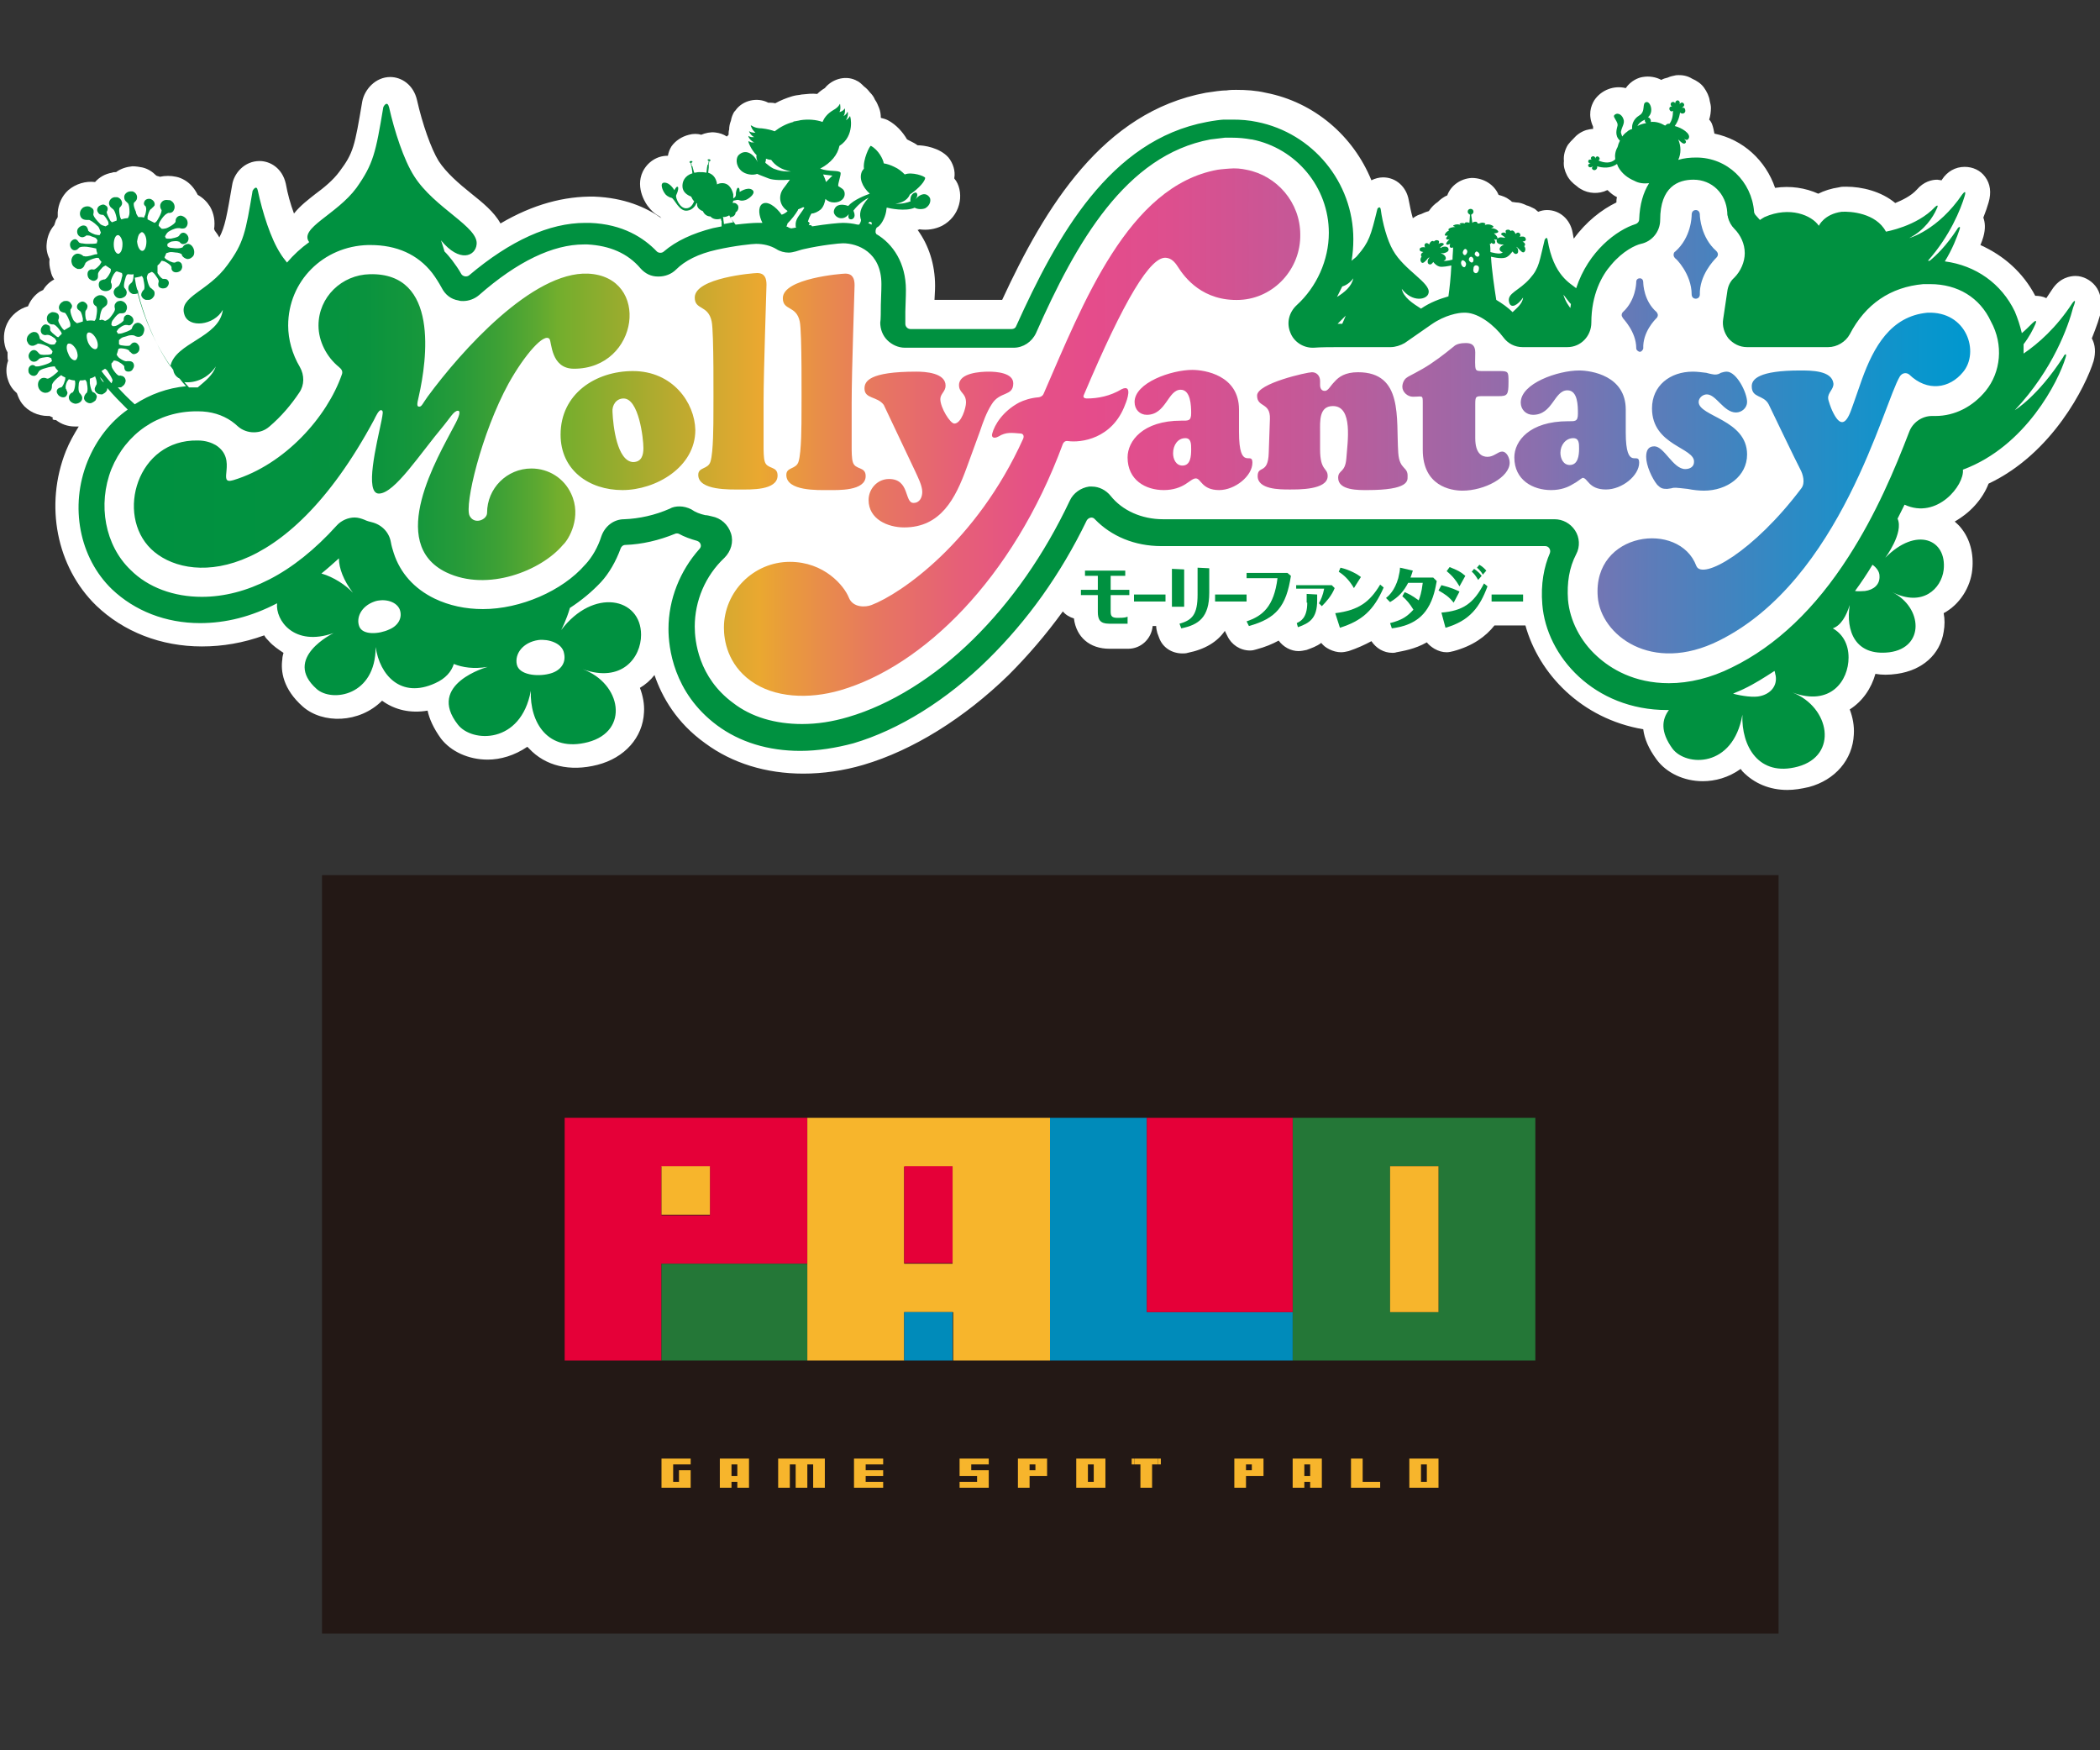 <?xml version="1.0" encoding="utf-8"?>
<!-- Generator: Adobe Illustrator 23.1.0, SVG Export Plug-In . SVG Version: 6.00 Build 0)  -->
<svg version="1.1" id="レイヤー_1" xmlns="http://www.w3.org/2000/svg" xmlns:xlink="http://www.w3.org/1999/xlink" x="0px"
	 y="0px" width="360px" height="300px" viewBox="0 0 360 300" style="enable-background:new 0 0 360 300;" xml:space="preserve">
<rect x="0" y="0" width="360" height="300" fill="#333333" stroke="none"/>
<style type="text/css">
	.st0{fill:#231815;}
	.st1{fill:#E50038;}
	.st2{fill:#F7B52C;}
	.st3{fill:#247737;}
	.st4{fill:#008BBA;}
	.st5{fill:#FFFFFF;}
	.st6{fill:#009140;}
	.st7{fill:url(#SVGID_1_);}
</style>
<g>
	<rect x="55.2" y="150" class="st0" width="249.7" height="130"/>
	<path class="st1" d="M96.8,233.2v-41.6h41.6v25h-25v16.6H96.8z M113.4,208.3h8.3v-8.3h-8.3V208.3z"/>
	<rect x="113.4" y="199.9" class="st2" width="8.3" height="8.3"/>
	<rect x="113.4" y="216.6" class="st3" width="25" height="16.6"/>
	<path class="st2" d="M138.4,233.2v-41.6H180v41.6h-16.6v-8.3H155v8.3H138.4z M155,216.6h8.3v-16.6H155V216.6z"/>
	<rect x="155" y="199.9" class="st1" width="8.3" height="16.6"/>
	<rect x="155" y="224.9" class="st4" width="8.3" height="8.3"/>
	<path class="st3" d="M221.6,191.6h41.6v41.6h-41.6V191.6z M238.3,224.9h8.3v-25h-8.3V224.9z"/>
	<rect x="238.3" y="199.9" class="st2" width="8.3" height="25"/>
	<polygon class="st4" points="180,233.2 180,191.6 196.6,191.6 196.6,224.9 221.6,224.9 221.6,233.2 	"/>
	<rect x="196.6" y="191.6" class="st1" width="25" height="33.3"/>
	<polygon class="st2" points="113.4,255 113.4,250 118.4,250 118.4,251 115.4,251 115.4,254 116.4,254 116.4,252 118.4,252 
		118.4,255 	"/>
	<path class="st2" d="M123.4,255v-5h5v5h-2v-1h-1v1H123.4z M125.4,253h1v-2h-1V253z"/>
	<polygon class="st2" points="133.4,255 133.4,250 141.4,250 141.4,255 139.4,255 139.4,251 138.4,251 138.4,255 136.4,255 
		136.4,251 135.4,251 135.4,255 	"/>
	<polygon class="st2" points="146.4,255 146.4,250 151.4,250 151.4,251 148.4,251 148.4,252 151.4,252 151.4,253 148.4,253 
		148.4,254 151.4,254 151.4,255 	"/>
	<polygon class="st2" points="169.5,250 169.5,251 166.5,251 166.5,252 169.5,252 169.5,255 164.5,255 164.5,254 167.5,254 
		167.5,253 164.5,253 164.5,250 	"/>
	<path class="st2" d="M174.5,255v-5h5v3h-3v2H174.5z M176.5,252h1v-1h-1V252z"/>
	<path class="st2" d="M184.5,250h5v5h-5V250z M186.5,254h1v-3h-1V254z"/>
	<polygon class="st2" points="194.5,250 198.5,250 198.5,251 197.5,251 197.5,255 195.5,255 195.5,251 194.5,251 	"/>
	<rect x="194" y="250" class="st2" width="0.5" height="1"/>
	<rect x="198.5" y="250" class="st2" width="0.5" height="1"/>
	<path class="st2" d="M211.6,255v-5h5v3h-3v2H211.6z M213.6,252h1v-1h-1V252z"/>
	<path class="st2" d="M221.6,255v-5h5v5h-2v-1h-1v1H221.6z M223.6,253h1v-2h-1V253z"/>
	<polygon class="st2" points="231.6,255 231.6,250 233.6,250 233.6,254 236.6,254 236.6,255 	"/>
	<path class="st2" d="M241.6,250h5v5h-5V250z M243.6,254h1v-3h-1V254z"/>
</g>
<g>
	<path class="st5" d="M359.2,49c-0.8-1-2.1-1.7-3.4-1.7c-0.9,0-2.7,0.3-4,2.3c-0.3,0.5-0.7,1-1,1.5c-0.6-0.3-1.3-0.4-1.9-0.4
		c-2.1-4-5.4-6.9-9.4-8.7c0.2-0.5,0.4-1,0.5-1.4c0.4-1.4,0.3-2.5,0-3.3c0.4-1,0.7-1.9,0.9-2.6c0.5-1.7,0.3-3.2-0.6-4.4
		c-0.8-1.1-2.1-1.7-3.5-1.7c-1.6,0-3,0.8-3.9,2.2c0,0,0,0.1-0.1,0.1c-0.2,0-0.5-0.1-0.7-0.1c-0.9,0-2.3,0.3-3.5,1.7
		c-1,1.1-2.5,1.8-3.7,2.3c-2.4-2-5.7-2.8-8.4-2.8c-0.5,0-0.9,0-1.2,0.1c-1.4,0.2-2.6,0.6-3.6,1.1c-2.2-1-4.8-1.4-7.4-1
		c-1.6-4.7-5.5-8.3-10.4-9.3c-0.1-0.5-0.2-1.1-0.4-1.6c-0.1-0.3-0.3-0.6-0.5-0.8c0.2-0.6,0.3-1.3,0.3-2c0-0.4-0.1-0.8-0.2-1.2
		c-0.1-0.8-0.5-1.6-1-2.3c-0.5-0.7-1.3-1.2-2-1.5c-0.8-0.5-1.7-0.7-2.8-0.6v0c-0.5,0.1-1,0.2-1.4,0.4c-0.4,0.1-0.8,0.2-1.1,0.4
		c-0.9-0.5-2.1-0.7-3.2-0.5c-0.7,0.1-2,0.6-2.9,1.9c-2-0.5-4.2,0.3-5.4,2.1c-0.6,1-1.1,2.5-0.2,4.5c0,0.1,0,0.2,0,0.4
		c-0.4,0-0.8,0.1-1.2,0.2c-0.9,0.3-1.6,0.8-2.2,1.5c-0.3,0.3-0.6,0.6-0.9,1c-0.5,0.8-0.8,1.8-0.7,2.8c-0.1,0.8,0.1,1.6,0.5,2.4
		c0.4,0.8,1,1.4,1.7,1.9c0.2,0.2,0.5,0.4,0.7,0.5c1.3,0.8,3.1,0.9,4.5,0.2c0,0,0.1,0,0.1,0c0.5,0.5,1,0.9,1.6,1.2
		c-0.1,0.3-0.1,0.6-0.1,0.9c-2.5,1.2-5.2,3.3-7.3,6.2c-0.1-0.3-0.1-0.6-0.2-1c-0.4-2.3-2.2-3.9-4.4-3.9c-0.5,0-1,0.1-1.5,0.3
		c-0.3-0.2-0.5-0.5-0.8-0.6c-0.4-0.2-0.8-0.4-1.2-0.5c-0.6-0.3-1.2-0.5-1.8-0.5c-0.2,0-0.5-0.1-0.7-0.1c-0.2-0.2-0.3-0.3-0.5-0.4
		c-0.5-0.4-1.1-0.6-1.8-0.8c-0.7-1.7-2.5-2.9-4.6-2.9c0,0,0,0,0,0c-1.9,0.1-3.6,1.3-4.2,3c-0.3,0.1-0.6,0.3-0.9,0.5
		c-0.3,0.2-0.5,0.4-0.7,0.6c-0.6,0.4-1.1,0.9-1.5,1.5c0,0-0.1,0.1-0.1,0.1c-0.4,0.1-0.9,0.3-1.3,0.5c-0.4,0.1-0.8,0.3-1.1,0.5
		c-0.1,0.1-0.2,0.1-0.3,0.2c-0.3-1-0.5-2.1-0.7-3.1c-0.4-2.3-2.2-3.9-4.4-3.9c-0.7,0-1.4,0.2-2,0.5c-3.1-7.6-9.8-13.4-18.1-15
		c-1.7-0.4-3.4-0.5-5.1-0.5c-0.5,0-1,0-1.7,0.1c0,0-0.2,0-0.2,0c-0.5,0-2.1,0.2-3.3,0.4c-17.6,3.3-27.5,19.5-34.9,35.5
		c-2.7,0-6.9,0-11.6,0c0.1-1.7,0.1-2.1,0.1-2.4c0-3.7-1.1-7-3-9.6c0.1,0,0.2,0,0.3-0.1c1.3,0.2,2.7,0,3.9-0.6
		c1.5-0.8,2.5-2.1,2.9-3.6c0.4-1.4,0.2-3-0.5-4.1c-0.1-0.1-0.2-0.3-0.3-0.4c0,0,0-0.1,0-0.1c0.2-1.2-0.2-2.5-1-3.5
		c-1.5-1.7-4.2-2.1-5.3-2.1c-0.4-0.3-0.8-0.5-1.2-0.7c-0.2-0.1-0.4-0.2-0.6-0.3c-0.7-1.2-1.8-2.5-3.3-3.3c-0.4-0.2-0.8-0.3-1.2-0.4
		c0-0.6-0.1-1.2-0.3-1.7c-0.2-0.5-0.4-1-0.7-1.4c-0.2-0.5-0.5-0.9-0.9-1.3c-0.3-0.4-0.6-0.7-1-1c-0.4-0.4-0.8-0.8-1.3-1
		c-0.1,0-0.1-0.1-0.2-0.1c0,0,0,0,0,0c-1.8-0.8-4-0.1-5.2,1.4c-0.5,0.3-0.9,0.6-1.3,1c-0.9-0.1-1.7,0-2.7,0.1
		c-0.4,0.1-0.8,0.1-1.2,0.2c-0.1,0-0.3,0.1-0.4,0.1c-1,0.3-2,0.7-2.9,1.2c-0.4-0.1-0.8-0.1-1.2-0.1c-1.9-1-4.4-0.4-5.6,1.3
		c-0.1,0.1-0.1,0.2-0.2,0.2c-0.3,0.5-0.5,1-0.6,1.6c-0.2,0.5-0.3,1-0.3,1.5c-0.1,0.3-0.1,0.6-0.1,0.9c-0.1,0.1-0.2,0.2-0.3,0.3
		c-0.6-0.4-1.2-0.6-2-0.7c-0.8-0.1-1.7,0.1-2.4,0.4c-0.6-0.2-1.4-0.2-2.1,0c-1.2,0.3-2.3,1-3,2c-0.3,0.5-0.5,1-0.6,1.6
		c0,0-0.1,0-0.1,0c-1.8,0-3.4,1.1-4.2,2.7c-1.4,2.9,0.7,5.8,1,6.1c0.3,0.4,0.9,1.1,1.9,1.6c0.1,0.1,0.2,0.2,0.3,0.3
		c-2.7-1.9-6.4-3.5-11.5-3.7c-5.1-0.1-10.5,1.3-16.1,4.6c-1.1-2-3.1-3.6-5.1-5.2c-2-1.6-4.2-3.5-5.5-5.5c-1.3-2.1-2.8-6.4-3.7-10.4
		c-0.6-2.7-2.7-4-4.6-4c-2.5,0-4.4,2.1-4.8,4.2c-1.3,7.7-1.5,8.8-3.9,12c-1.1,1.5-2.7,2.8-4.2,3.9c-1,0.8-2.5,1.9-3.6,3.3
		c-0.6-1.6-1.1-3.4-1.4-5.1c-0.6-2.7-2.7-3.9-4.5-3.9c-2.6,0-4.4,2.1-4.7,4.1c-0.9,5.2-1.2,7.1-2.2,9c-0.2-0.4-0.5-0.8-0.8-1.2
		c0-0.1,0-0.1-0.1-0.2c0.2-1.3,0-2.7-0.7-3.9c-0.5-0.8-1.2-1.5-2.1-2c-0.5-1-1.2-1.9-2.2-2.5c-0.5-0.3-1-0.5-1.5-0.6
		c-0.9-0.2-1.9-0.2-2.8,0c-0.2-0.1-0.4-0.1-0.6-0.2c-0.7-0.7-1.5-1.2-2.4-1.4c-0.5-0.1-1.1-0.2-1.7-0.2c-1,0.1-2,0.4-2.8,1
		c-0.2,0-0.5,0-0.7,0.1c-1.2,0.2-2.2,0.8-2.9,1.6c-1.6-0.2-3.3,0.3-4.6,1.4c-1.1,1-1.7,2.4-1.8,3.8c0,0.3,0,0.5,0,0.8
		c-0.1,0.2-0.2,0.4-0.3,0.5c-0.1,0.3-0.2,0.6-0.3,0.9c-0.7,0.8-1.2,1.9-1.3,3.2c-0.1,0.9,0.1,1.8,0.5,2.6c-0.1,0.7,0,1.4,0.2,2.1
		c0.1,0.5,0.3,1,0.6,1.4c-0.8,0.4-1.5,1.1-1.9,1.8c-0.2,0.1-0.4,0.2-0.6,0.3c-0.9,0.6-1.6,1.5-2,2.5c-1.5,0.4-2.9,1.5-3.6,3
		c-0.6,1.3-0.7,2.8-0.2,4.3c0.1,0.2,0.2,0.4,0.3,0.6c0,0.2,0,0.4,0,0.6c0,0.3,0,0.6,0.1,0.8c-0.4,1.1-0.4,2.3,0,3.4
		c0.3,0.9,0.8,1.6,1.5,2.2c0.2,0.6,0.5,1.3,0.9,1.8c1,1.3,2.7,2.1,4.4,2.1c0.1,0,0.2,0,0.3,0c0.2,0.1,0.4,0.2,0.6,0.3
		C8.8,71.9,9.2,72,9.6,72c0.9,0.7,2,1.1,3.2,1.1c0.2,0,0.4,0,0.7,0c-0.8,1.3-1.6,2.7-2.2,4.2c-3.7,9.3-1.6,19.9,5.2,26.5
		c4.7,4.5,11.1,7,18.1,7c3.6,0,7.1-0.6,10.7-1.9c0.2,0.4,0.5,0.7,0.8,1c0.7,0.8,1.6,1.4,2.5,2c-0.1,0.4-0.2,0.7-0.2,1.1
		c-0.3,2,0.1,5.1,3.5,8.1c3.4,3,9.7,2.9,13.6-1c2.2,1.6,4.9,2.2,7.8,1.7c0.3,1.4,1,3,2.3,4.8c1.7,2.2,4.7,3.6,8,3.6
		c2.2,0,4.6-0.7,6.8-2.2c0.1,0.1,0.2,0.2,0.3,0.3c2.8,3,7,4,11.7,2.8c4.7-1.2,7.8-4.7,8-9c0.1-1.4-0.2-2.9-0.7-4.2
		c1-0.6,1.8-1.3,2.5-2.2c1.3,3.8,3.8,8.2,8.7,11.7c4.6,3.4,10.4,5.2,16.8,5.2c3.4,0,6.9-0.5,10.3-1.5c8.5-2.5,17.3-8,24.9-15.4
		c3.3-3.3,6.4-6.9,9.3-10.9c0.5,0.6,1.2,1,1.9,1.2c0.4,3.2,2.7,5.2,6.1,5.2h3.2c2.2,0,4-1.7,4.2-3.9h0.6c0,0.4,0.1,0.8,0.2,1.2
		l0.3,0.8c0.6,1.7,2.2,2.7,4,2.7c0.3,0,0.6,0,0.9-0.1c3-0.6,5.1-1.9,6.4-3.8c0,0,0,0.1,0,0.1l0.4,0.8c0.7,1.5,2.2,2.5,3.9,2.5
		c0.4,0,0.8-0.1,1.1-0.2c1.5-0.4,2.7-0.9,3.8-1.5c0.8,1.1,2.1,1.8,3.4,1.8c0.5,0,0.9-0.1,1.4-0.2c0.8-0.3,1.7-0.6,2.5-1.2
		c0.4,0.5,0.8,0.8,1.4,1.1c0.6,0.3,1.3,0.5,2,0.5c0.4,0,0.9-0.1,1.3-0.2c1.5-0.5,2.8-1.1,3.9-1.7c0.8,1.2,2.1,2,3.6,2
		c0.2,0,0.4,0,0.7-0.1c1-0.2,3.1-0.5,5.2-1.7c0.3,0.4,0.8,0.8,1.3,1.1c0.7,0.4,1.4,0.6,2.1,0.6c0.4,0,0.8-0.1,1.2-0.2
		c3.3-0.9,5.5-2.5,7-4.4h5.1c0.1,0,0.1,0,0.2,0c2.3,8.3,9.6,16,20.2,17.8c0.2,1.6,0.9,3.3,2.3,5.2c1.7,2.3,4.7,3.7,7.9,3.7
		c2.1,0,4.4-0.6,6.5-2.1c0.1,0.1,0.2,0.3,0.3,0.4c2,2.1,4.7,3.2,7.7,3.2c1.2,0,2.4-0.2,3.7-0.5c4.5-1.2,7.5-4.7,7.7-9
		c0.1-1.5-0.2-3-0.7-4.3c2.2-1.4,3.7-3.6,4.4-6.1c1.1,0.2,2.3,0.2,3.7,0c4.3-0.6,7.4-3.3,8-7.2c0.2-1.1,0.2-2.2,0-3.2
		c2.8-1.5,4.6-4.5,4.9-7.4c0.3-2.8-0.4-5.4-2-7.3c-0.3-0.4-0.7-0.7-1-1c1.2-0.7,2.4-1.6,3.4-2.7c1.1-1.2,1.9-2.5,2.4-3.8
		c11-5.2,16.7-16.8,18-21c0.4-1.5,0.3-2.8-0.3-3.9c0.8-2,1.4-3.7,1.6-4.8C360.3,51.6,360.1,50.1,359.2,49z"/>
	<g>
		<g>
			<g>
				<g>
					<path class="st5" d="M355.3,51.9c-2.8,4.3-5.9,7-8.4,8.7c0-0.5,0-1.1,0-1.6c1-1.3,1.6-2.5,2-3.4c0.4-0.9-0.1-0.6-0.5-0.2
						c-0.6,0.6-1.2,1.2-1.8,1.7c-0.3-1.3-0.7-2.5-1.2-3.7c-2.3-4.8-6.7-7.9-12-8.6c1.3-2.1,2.1-4.2,2.5-5.4c0.3-0.8-0.2-0.5-0.4-0.1
						c-1.9,2.9-3.6,4.5-4.7,5.4c-0.1,0-0.2,0-0.3,0c3.8-4.3,5.6-8.8,6.3-11.1c0.3-1-0.1-0.7-0.4-0.3c-4.2,6.2-9.1,7.5-9.1,7.5
						c2.6-1.3,4.1-3.6,4.7-5c0.4-0.8,0-0.6-0.3-0.3c-3.1,3.3-8.4,4.2-8.4,4.2c-1.7-3.2-6.1-3.5-7.6-3.4c-3,0.4-3.9,2.4-3.9,2.4
						c-1.2-1.8-5-3.4-9.3-1.5c-0.2,0.1-0.5,0.3-0.8,0.5c-0.3-0.3-0.5-0.6-0.8-0.9c-0.1-0.2-0.2-0.3-0.2-0.5
						c-0.4-5.2-4.6-9.3-9.9-9.3c-1.1,0-2.1,0.1-3.1,0.4c0.5-1.1,0.5-2.3,0-3.5c0.4,0.4,0.8,0.8,1.1,0.7c0.4-0.2,0.2-0.5-0.1-0.8
						c0.3,0.2,0.6,0.3,0.8-0.1c0.4-0.8-1.2-1.8-2.4-2.1c0.8-1.1,0.9-2.3,0.9-2.3c0.5,0.4,1,0,0.9-0.4c0,0,0-0.3-0.2-0.4
						c-0.1-0.1-0.4,0-0.4,0s0.7-0.4,0.3-0.8c-0.3-0.3-0.6,0-0.7,0.2c0.2-0.4-0.1-0.7-0.3-0.7c-0.3,0-0.5,0.4-0.4,0.6
						c-0.1-0.4-0.5-0.4-0.7-0.2c-0.2,0.2-0.1,0.6,0.2,0.7c-0.2-0.1-0.5,0-0.5,0.2c-0.1,0.3,0.1,0.5,0.3,0.6c0.1,0,0.3-0.1,0.3-0.1
						c0,0.9-0.2,1.7-0.6,2.2c0,0,0,0-0.1,0c-0.3,0-0.4,0.1-0.6,0.3c0,0,0,0-0.1,0c-0.7-0.4-1.5-0.7-2.4-0.6c0-0.1,0-0.1,0-0.2
						c0-0.3-0.3-0.6-0.5-0.6c1.1-0.9,0.4-2.8-0.3-2.6c-0.8,0.2,0,1.6-1.2,2.3c-1,0.6-1.3,1.6-1.2,2.3c-0.3,0.1-0.6,0.2-0.9,0.5
						c-0.3,0.2-0.6,0.5-0.8,0.8c-0.1-0.3-0.3-0.7-0.2-0.9c0.1-0.7,0.7-1.4,0.4-2.1c-0.3-0.9-1.2-1.2-1.6-0.6
						c-0.2,0.3,0.7,1.1,0.6,1.7c-0.1,0.5-0.6,1.7,0.4,2.6c-0.2,0.4-0.3,0.7-0.4,1.1c-0.4,0.7-0.5,1.4-0.4,2.1
						c-0.7,0.7-1.8,0.7-2.9,0.2c0,0,0.2-0.1,0.2-0.2c0.1-0.2-0.1-0.4-0.3-0.5c-0.2,0-0.4,0.1-0.4,0.4c0-0.3-0.3-0.5-0.5-0.4
						c-0.3,0.1-0.4,0.4-0.1,0.6c-0.1-0.1-0.5-0.1-0.6,0.1c-0.1,0.2,0,0.5,0.4,0.5c-0.2,0-0.6,0.2-0.4,0.5c0.2,0.4,0.8,0,0.8,0
						s-0.2,0.2-0.2,0.3c0,0.2,0.2,0.3,0.2,0.3c0.3,0.2,0.8-0.1,0.7-0.6c0,0,1.9,0.7,3.4-0.4c0.1,0.2,0.1,0.3,0.2,0.5
						c0.6,1.1,1.6,1.9,2.8,2.4c0.7,0.4,1.6,0.5,2.5,0.4c-1,1.6-1.6,3.6-1.7,6.2c0,0.4-0.3,0.7-0.6,0.8c-3.2,1-8.1,4.6-10.2,11
						c-0.9-0.8-3.9-2.1-4.9-8.3c-0.1-0.6-0.4-0.2-0.5,0c-0.9,3.6-0.9,4.8-2.5,6.6c-1.9,2.2-4,2.5-3.6,4.1c0.3,1.2,1.5,0.5,2.4-0.8
						c-0.1,1.1-1.2,1.9-1.8,2.5c-0.8-0.8-1.8-1.5-2.8-2.1c-0.3-1.9-0.8-5.3-0.9-7.4c0.5,0.1,2.1,0.5,2.8,0c0.3-0.2,0.5-0.4,0.9-0.9
						c0.2,0.3,0.4,0.5,0.7,0.4c0.3-0.1,0.3-0.5,0.2-0.8c0-0.1-0.1-0.2-0.2-0.3c0,0,0,0,0-0.1c0.1,0.1,0.3,0.3,0.4,0.4
						c0.3,0.3,0.6,0.7,0.9,0.5c0.2-0.2,0.3-0.6,0-1c0,0,0,0,0,0c0.3-0.3,0.1-0.6-0.3-0.8c0.5,0,0.7-0.3,0.5-0.6
						c-0.1-0.3-0.6-0.3-1-0.2c0.2-0.2,0.2-0.5-0.1-0.7c-0.2-0.1-0.4,0-0.6,0.2c-0.1-0.3-0.3-0.6-0.6-0.6c-0.1,0-0.2,0.1-0.2,0.1
						c-0.2-0.2-0.4-0.3-0.7-0.2c-0.3,0.1-0.2,0.3-0.1,0.6c-0.3-0.2-0.6-0.2-0.8,0c-0.2,0.2,0.1,0.3,0.5,0.6c0,0,0.1,0,0.1,0.1
						c-0.1,0-0.1,0-0.1,0.1c-0.1-0.1-0.3-0.1-0.4-0.1c-0.4-0.1-0.8,0.1-0.9,0.4c-0.1,0.3,0,0.7,0.8,0.8c0.1,0,0.3,0,0.5,0
						c-0.1,0-0.3,0.1-0.4,0.2c-0.5,0.3-0.5,0.7-0.3,0.9c0.1,0.1,0.2,0.2,0.4,0.2c0,0,0,0.1-0.1,0.1c-0.3,0.4-2-0.1-2-0.1
						c0-0.5,0-0.9-0.1-1.4c0.1,0,0.2,0,0.2-0.1c0,0,0-0.1,0-0.1c0.1,0.1,0.2,0.1,0.4,0.2c0.3,0.1,0.5-0.4,0.1-0.8
						c0.3,0.1,0.5,0.1,0.6,0c0.1-0.3-0.2-0.7-0.6-1c0.5,0,0.9-0.2,0.7-0.4c-0.2-0.3-0.7-0.5-1.2-0.5c0.3-0.1,0.6-0.2,0.3-0.4
						c-0.5-0.3-1-0.3-1.4-0.1c0.2-0.2,0.2-0.3-0.1-0.4c-0.3-0.1-0.6,0-0.8,0.1c-0.1,0-0.2,0-0.3,0c0-0.1-0.1-0.3-0.3-0.3
						c-0.2,0-0.4,0-0.6,0.2l-0.2-1.4c0.2-0.1,0.4-0.3,0.4-0.5c0-0.3-0.2-0.5-0.5-0.5c-0.3,0-0.5,0.2-0.5,0.5c0,0.2,0.2,0.4,0.4,0.5
						l-0.1,1.4c-0.2-0.1-0.4-0.1-0.5-0.1c-0.2,0-0.3,0.1-0.3,0.2c-0.3-0.1-0.6-0.1-0.8,0c-0.2,0,0,0.2,0.2,0.3
						c-0.4-0.2-0.9-0.2-1.3,0c-0.2,0.1,0,0.2,0.3,0.3c-0.6,0-1.1,0.2-1.2,0.4c0,0.1,0,0.1,0.1,0.2c-0.4,0.2-0.6,0.4-0.7,0.7
						c-0.1,0.2,0.1,0.2,0.5,0.2c-0.2,0.2-0.3,0.4-0.3,0.5c0.1,0.2,0.3,0.2,0.6,0.1c-0.1,0.1-0.1,0.1-0.2,0.2
						c-0.3,0.3-0.5,0.6-0.3,0.7c0.1,0.1,0.3,0,0.6-0.1c-0.1,0.3-0.1,0.5,0,0.6c0.1,0.1,0.3,0.1,0.5,0c0,0.7-0.1,1.4-0.1,2.1
						c0,0,0,0,0,0s-1.1,0.3-1.5,0.2c0,0,0,0-0.1,0c0.1,0,0.3-0.1,0.4-0.2c0.1-0.2,0.1-0.6-0.4-0.9c-0.1-0.1-0.3-0.1-0.4-0.2
						c0.2,0,0.3,0,0.5,0c0.8-0.2,0.9-0.5,0.8-0.8c-0.1-0.3-0.5-0.4-0.9-0.3c-0.1,0-0.3,0.1-0.4,0.2c0,0-0.1,0-0.1-0.1
						c0,0,0.1,0,0.1-0.1c0.3-0.2,0.7-0.4,0.4-0.6c-0.2-0.1-0.5-0.1-0.8,0.1c0.1-0.2,0.2-0.5-0.1-0.6c-0.3-0.1-0.5,0-0.7,0.2
						c-0.1-0.1-0.1-0.1-0.2-0.1c-0.3,0-0.5,0.3-0.6,0.6c-0.2-0.2-0.4-0.3-0.6-0.2c-0.3,0.2-0.2,0.5-0.1,0.7c-0.4-0.1-0.8,0-0.9,0.2
						c-0.1,0.3,0,0.5,0.6,0.6c-0.4,0.2-0.5,0.5-0.3,0.8c0,0,0,0,0,0c-0.3,0.4-0.2,0.8,0,1c0.3,0.2,0.6-0.2,0.9-0.5
						c0.1-0.2,0.3-0.3,0.4-0.4c0,0,0,0,0,0.1c-0.1,0.1-0.1,0.2-0.2,0.3c-0.1,0.3-0.1,0.7,0.2,0.8c0.3,0.1,0.5-0.1,0.7-0.4
						c0.3,0.4,0.7,0.7,1.1,0.8c0.5,0.1,1.5-0.1,2-0.2c-0.1,2.1-0.3,3.9-0.5,5.3c-1.4,0.4-3.1,1-4.7,2.1c-1.4-0.9-3-1.9-3.3-3.4
						c1.8,2.4,4.4,1.9,4.6,0.7c0.4-1.7-4.2-3.9-6.1-7.3c-1-1.7-1.8-4.7-2.1-7c-0.1-0.7-0.6-0.2-0.6,0c-1.1,4.5-1.4,5.6-3.4,7.9
						c-0.2,0.3-0.7,0.6-1,0.9c0.2-1.2,0.3-2.4,0.3-3.7c0-9.8-7-18.2-16.5-20.1c-1.4-0.3-2.8-0.4-4.2-0.4c-0.4,0-0.9,0-1.4,0l-0.1,0
						c-0.4,0-1.9,0.2-2.9,0.4c-16.6,3.1-25.7,19.5-32.7,35c-0.1,0.3-0.4,0.5-0.8,0.5c-2.4,0-9.5,0-17.3,0c-0.5,0-0.9-0.4-0.9-0.9
						c0-0.9,0-2.1,0-2.1c0.1-2.8,0.1-3.3,0.1-3.7c0-4.6-2.2-7.9-5.1-9.6c0-0.1,0-0.1-0.1-0.2c0-0.1,0-0.2,0-0.2c0-0.2,0-0.4,0.2-0.7
						c0.7-0.3,1.4-1.6,1.6-2.7c0-0.2,0.1-0.5,0.1-0.7c0.1,0,0.1,0,0.1,0c0.4,0.1,3.1,0.7,4.7,0c0.5,0.3,1.3,0.3,1.8,0.1
						c0.9-0.5,1-1.4,0.8-1.8c-0.6-1-1.7-0.7-2.5,0.3c0.5-0.6,0.4-1.1,0.1-1.2c-0.3,0-0.8,0.3-0.9,0.9c0,0.2-0.1,0.4,0,0.6
						c-0.5,0.2-1.4,0.5-2.6,0.4c1.1-0.1,2-0.6,2.4-1.4c0-0.1,0.1-0.1,0.1-0.2c0.7-0.4,2.5-1.9,2.6-2.8c0-0.3-2.3-1.1-3.5-0.6
						c-0.5-0.5-1.1-1-1.8-1.3c-0.6-0.3-1.2-0.5-1.8-0.6c-0.1-0.7-0.9-2.3-2.2-3c-0.2-0.1-1.4,2.4-1.2,3.9c-0.1,0.1-0.2,0.3-0.3,0.4
						c-0.6,1.2,0,2.7,1.3,3.9c-0.8,0.3-2.7,1-3.7,2.1c-0.5-0.2-1.2-0.3-1.7-0.1c-0.6,0.2-0.9,1-0.7,1.4c0.4,0.9,1.7,1.2,2.5,0.1
						c-0.2,0.7,0.1,0.9,0.4,0.9c0.3,0,0.6-0.3,0.6-0.7c0-0.3-0.1-0.5-0.2-0.8c0.3-0.4,1.2-1.5,2.6-2.2c-1.6,1.8-1.6,2.9-1.3,3.8
						c0,0.3-0.2,0.6-0.3,0.8c-0.1,0-0.2,0-0.3,0c-0.8-0.2-1.7-0.3-2.5-0.3c-0.7,0-2.8,0.2-5.3,0.6c0,0,0,0,0,0
						c-0.1-0.3-0.4-0.2-0.6-0.2c0,0,0,0,0,0c0.2-0.1,0.3-0.5-0.1-0.6c0.1-0.4,0.3-0.9,0.6-1.4c0.5,0,1.1-0.3,1.6-0.7
						c0.5-0.5,0.7-1.2,0.8-1.8c0.4,0.4,0.9,0.6,1.5,0.6c1.1,0,1.9-0.7,1.8-1.6c-0.1-0.7-0.5-0.8-1.1-1.2c-0.1-0.4,0.5-1.9,0.4-2.3
						c-0.3-0.5-2-0.1-3.5-0.7c1.9-1,3-2.4,3.3-3.9c2.7-1.7,1.9-5.2,1.8-5.1c0,0-0.2,0.3-0.3,0.4c-0.2,0.2-0.4,0.3-0.4,0.3
						c0.4-0.5,0.4-1.4,0.3-1.4c-0.1,0-0.1,0.2-0.3,0.4c-0.2,0.2-0.4,0.3-0.4,0.3c0.3-0.4,0.3-1.3,0.2-1.3c0,0-0.2,0.3-0.4,0.4
						c-0.3,0.2-0.5,0.2-0.5,0.2c0.3-0.5,0.1-1.4,0.1-1.4c-0.1,0-0.1,0.5-1.2,1.1c-1,0.6-1.5,1.3-1.8,2c-1.1-0.4-2.5-0.5-3.8-0.3
						c-0.3,0.1-0.6,0.1-1,0.2c-0.1,0-0.2,0-0.2,0.1c-1.2,0.3-2.3,0.9-3.2,1.6c-0.5-0.2-1.3-0.4-2.2-0.5c-1.4,0-1.8-0.6-1.9-0.5
						c0,0.1,0.3,0.9,0.8,1.2c0,0-0.2,0.1-0.5,0c-0.3,0-0.5-0.2-0.6-0.2c0,0.1,0.4,0.8,0.9,1c0,0-0.2,0-0.5,0
						c-0.4-0.1-0.5-0.2-0.5-0.2c-0.1,0.1,0.4,0.9,1,1.1c0,0-0.3,0-0.5,0c-0.2-0.1-0.5-0.2-0.5-0.2c-0.1,0,0.4,1.4,1.4,2.4
						c-0.1,0.3,0,0.7,0.2,1.2c-0.8-1.6-2.2-2.3-3.3-1.2c-0.4,0.4-0.6,1.7,0.5,2.7c0.7,0.6,1.9,0.8,2.7,0.5c0.4,0.2,1,0.4,2,0.8
						c0.8,0.3,2.3,0.3,3.6,0.2c-0.4,0.6-0.8,1.1-1.1,1.5c-0.9,1.2-0.7,2.8,0.5,3.7c0.1,0.1,0.2,0.1,0.2,0.2c-0.3,0.3-0.7,0.5-1,0.6
						c-1-1.4-2.5-2.5-3.4-1.8c-0.7,0.6-0.5,2,0.1,3.2c-0.3,0-0.6,0-1,0c-0.5,0-1.9,0.1-3.6,0.3c0,0,0,0,0,0c-0.4-0.5-0.7-1-1-1.3
						c0.1,0,0.2,0,0.3,0c0.4-0.1,0.7-0.4,0.7-0.8c0.4-0.2,0.6-0.8,0.4-1.2c-0.2-0.3-0.5-0.5-0.9-0.4c0-0.1,0.1-0.3,0.1-0.4
						c0.5-0.1,0.8-0.2,1-0.1c0.5,0.2,1.1,0,1.3-0.1c0.6-0.3,1.7-1.2,0.9-1.7c-0.8-0.5-2.1,0.4-2.1,0.4s0-0.7-0.2-0.7
						c-0.2-0.1-0.3,0.2-0.4,0.6c-0.1,0.4,0,0.6-0.1,0.8c0,0.1-0.2,0.3-0.4,0.4c0-0.1,0-0.3,0-0.4c0-0.1,0-0.2,0-0.3
						c-0.1-0.4-0.3-1.1-0.9-1.6c-0.7-0.5-1.5-0.3-1.9-0.1c0-0.1,0-0.1,0-0.2c-0.2-0.9-0.6-1.5-1.5-1.8l0.1-0.9c0,0,0,0,0,0l0-0.5
						c0,0,0,0,0,0l0.1-0.6c0.1,0,0.2,0,0.2-0.1c0-0.1-0.1-0.2-0.2-0.2c-0.1,0-0.3,0-0.3,0.1c0,0.1,0.1,0.1,0.2,0.2l-0.1,0.6
						c0,0-0.1,0-0.1,0l-0.1,0.5c0,0,0,0,0,0l-0.1,0.9c-0.4-0.1-0.8-0.1-1.3-0.1c-0.3,0-0.5,0.1-0.8,0.1l-0.2-0.7c0,0,0,0,0,0
						l-0.1-0.4c0,0,0,0-0.1,0l-0.1-0.6c0.1,0,0.2-0.1,0.2-0.2c0-0.1-0.1-0.1-0.3-0.1c-0.1,0-0.2,0.1-0.2,0.2c0,0.1,0.1,0.1,0.2,0.1
						l0.1,0.6c0,0,0,0,0,0l0.1,0.4c0,0,0,0,0,0l0.1,0.8c-1.3,0.4-1.8,1.4-1.7,2.4c0.1,0.8,0.7,1.3,1.5,1.6c0,0.1,0,0.1,0.1,0.2
						c0.1,0.3,0.3,0.5,0.4,0.6c-0.3,0.7-0.7,1.2-1.4,1.2c-1.1,0-1.8-1.8-1.7-2.2c0.1-0.3,0.2-0.4,0.3-0.8c0.1-0.4,0.1-0.7-0.1-0.7
						c-0.2,0-0.5,0.6-0.5,0.6s-0.7-1.3-1.7-1.3c-0.9,0-0.3,1.4,0.1,1.9c0.1,0.2,0.6,0.6,1.1,0.7c0.5,0.1,1.3,2.4,2.7,2.2
						c1-0.1,1.5-1,1.6-1.3c0,0,0.1,0,0.1,0.1c0,0.1,0,0.2,0,0.3c0.1,0.5,0.5,0.8,1,1c0,0,0,0,0,0c0.2,0.5,0.7,0.9,1.3,0.9
						c0.3,0.4,1,0.6,1.7,0.4c0,0,0.1,0,0.1,0c0,0.1,0,0.3,0.1,0.4c0,0.3,0,0.6,0,0.9c-0.5,0.1-1,0.2-1.5,0.3c-3.5,0.9-6.3,2.2-8.4,4
						c-0.3,0.3-0.9,0.3-1.2,0c-2.2-2.3-5.8-4.7-11.5-4.9c-0.3,0-0.5,0-0.8,0c-6.1,0-12.8,3-19.9,9c-0.4,0.3-1,0.2-1.3-0.2
						c-0.5-0.9-1-1.6-1.6-2.4c-0.4-0.5-0.8-1-1.3-1.5c-0.2-0.7-0.4-1.3-0.6-1.9c3.2,3.9,5.9,2.7,6.1,0.7c0.4-3-7.2-6.2-10.7-11.7
						c-1.8-2.8-3.4-7.8-4.3-11.8c-0.3-1.2-0.9-0.3-1,0c-1.3,7.8-1.7,9.7-4.6,13.8c-3.4,4.6-9.9,6.9-8.1,9.3c-1.4,1-2.7,2.2-3.8,3.5
						c-0.4-0.5-0.8-1-1.1-1.5c-1.7-2.6-3.1-7.1-3.9-10.8c-0.2-1.1-0.8-0.2-0.9,0c-1.2,7.1-1.5,8.9-4.3,12.7
						c-3.3,4.6-8.4,5.4-7.4,8.5c0.7,2.4,5.1,1.9,6.6-0.8c-0.6,4.8-8.2,5.6-9,9.7c-3-4.4-4.6-9-5.5-12.5c0-0.1,0-0.2,0-0.2
						c0-0.2-0.1-0.4-0.2-0.5c-0.2-0.7-0.3-1.3-0.4-2c0.4-0.1,0.8-0.1,1.2-0.3c0.2,0.2,0.3,0.5,0.3,0.7c0.3,1.3,0.1,1.6,0.1,1.6
						c-0.3,0.3-0.5,0.6-0.5,1c0.1,0.4,0.4,0.7,0.8,0.8c0.2,0,0.3,0,0.5,0c0.3,0,0.6-0.2,0.8-0.5c0.2-0.2,0.2-0.5,0.2-0.7
						c0-0.3-0.2-0.5-0.5-0.7c0-0.1-0.1-0.1-0.1-0.1c0,0-0.4-0.1-0.7-1.6c-0.1-0.4,0.1-0.7,0.2-0.9c0.2-0.1,0.4-0.2,0.6-0.3
						c0.1,0,0.4,0.2,0.6,0.5c0.7,0.9,0.6,1.1,0.6,1.1c0,0,0,0.1,0,0.1c-0.1,0.3-0.1,0.6,0,0.8c0.3,0.4,0.9,0.4,1.3,0.2
						c0.4-0.3,0.6-0.9,0.3-1.2c-0.1-0.2-0.3-0.3-0.6-0.3c0,0-0.1,0-0.2,0c0,0-0.3,0.1-1-1C27,46,27,45.7,27,45.5
						c0.3-0.2,0.5-0.5,0.7-0.8c0.2,0,0.4,0.1,0.5,0.1c1.2,0.6,1.2,1,1.2,1c0,0.1,0,0.1,0,0.2c0,0.3,0.2,0.5,0.4,0.6
						c0.4,0.2,1.1,0,1.3-0.4c0.1-0.2,0.2-0.5,0.1-0.7c0-0.3-0.2-0.5-0.4-0.6c-0.2-0.1-0.5-0.1-0.8,0.1c0,0-0.1,0-0.1,0
						c0,0-0.3,0.1-1.3-0.5c-0.2-0.1-0.3-0.2-0.4-0.4c0.1-0.2,0.2-0.4,0.3-0.7c0.3-0.1,0.6-0.2,0.8-0.2c0.4,0,0.8,0.1,1.1,0.1
						c0.6,0.1,0.8,0.3,0.8,0.4l0,0c0,0,0,0.1,0,0.1c0,0,0,0,0,0c0.2,0.3,0.5,0.5,0.9,0.6c0.3,0,0.6-0.1,0.8-0.3
						c0.3-0.2,0.4-0.5,0.4-0.9c0-0.6-0.4-1.3-1-1.4c-0.4,0-0.8,0.2-1,0.6c-0.1,0-0.4,0.3-1.8,0.1c-0.3,0-0.6-0.1-0.8-0.3
						c0,0,0,0,0,0c0-0.1,0-0.1,0-0.2c0-0.1,0-0.1,0-0.2c0,0,0,0,0,0c0.1-0.1,0.4-0.3,0.7-0.4c0.6-0.1,1-0.1,1.2,0
						c0.2,0,0.2,0.1,0.2,0.1c0,0,0.1,0.1,0.1,0.1c0,0,0,0,0,0c0.2,0.2,0.4,0.3,0.7,0.2c0.5-0.1,0.8-0.6,0.7-1.1
						c-0.1-0.5-0.6-0.9-1-0.8c-0.2,0-0.4,0.2-0.6,0.5c0,0,0,0-0.1,0.1c0,0-0.2,0.2-1.3,0.4c-0.2,0-0.4,0-0.6,0
						c-0.2,0-0.3-0.1-0.3-0.1c0-0.1-0.1-0.2-0.1-0.3c0.1-0.2,0.3-0.6,0.6-0.8c1-0.6,1.5-0.6,1.6-0.6c0,0,0.1,0,0.1,0
						c0,0,0.1,0,0.1,0c0,0,0.1,0,0.1,0c0.3,0.1,0.6,0.1,0.9,0c0.5-0.3,0.6-1,0.3-1.5c-0.2-0.3-0.5-0.5-0.8-0.6
						c-0.3-0.1-0.5,0-0.7,0.1c-0.3,0.2-0.4,0.5-0.4,0.8c0,0,0,0.1,0,0.1c0,0-0.1,0.4-1.3,1c-0.6,0.3-1.1,0.2-1.1,0.2c0,0,0,0,0,0
						c-0.2-0.2-0.3-0.3-0.5-0.5c0-0.3,0.1-0.5,0.2-0.7c0.9-1.5,1.4-1.4,1.4-1.5c0,0,0,0,0,0c0.1,0,0.1,0,0.2,0
						c0.4,0,0.7-0.2,0.8-0.5c0.3-0.5,0.1-1.3-0.5-1.6c-0.1-0.1-0.2-0.1-0.4-0.1c-0.5-0.1-1,0-1.3,0.5c-0.2,0.3-0.2,0.8,0.1,1.2
						c0,0,0.1,0.4-0.7,1.7c-0.1,0.2-0.3,0.4-0.5,0.5c-0.4-0.2-0.8-0.4-1.2-0.6c0-0.2,0-0.3,0-0.5c0.3-1.2,0.6-1.3,0.6-1.3
						c0.1,0,0.1,0,0.1-0.1c0.3-0.2,0.4-0.4,0.5-0.5c0.1-0.5-0.2-0.9-0.7-1.1c-0.5-0.1-1,0.1-1.1,0.6c-0.1,0.2,0,0.5,0.3,0.7
						c0,0,0,0.1,0,0.1c0,0,0.2,0.2-0.1,1.3c-0.1,0.2-0.2,0.4-0.2,0.5c-0.3-0.1-0.6-0.1-1-0.1c-0.2-0.3-0.4-0.6-0.4-0.9
						C22.7,35,23,34.7,23,34.7c0.1,0,0.1-0.1,0.1-0.1c0.3-0.2,0.4-0.5,0.4-0.8c0-0.5-0.4-0.9-0.8-1c-0.1,0-0.2,0-0.3,0
						c-0.6,0-1.2,0.5-1.1,1.1c0,0.3,0.2,0.6,0.5,0.8c0,0,0,0.1,0.1,0.1c0,0,0.3,0.2,0.3,1.6c0,0.5-0.2,0.9-0.3,1
						c-0.4,0-0.8,0.1-1.1,0.2c-0.1-0.1-0.1-0.2-0.2-0.4c-0.3-1.3-0.1-1.6-0.1-1.6c0,0,0,0,0,0c0,0,0.1-0.1,0.1-0.1
						c0.3-0.3,0.4-0.6,0.3-0.9c-0.1-0.4-0.4-0.7-0.8-0.8c-0.2,0-0.4,0-0.5,0c-0.6,0.1-1,0.7-0.9,1.2c0.1,0.3,0.2,0.5,0.5,0.7
						c0,0,0.1,0.1,0.1,0.1c0,0,0.4,0.1,0.7,1.6c0,0.1,0,0.3,0,0.4c-0.3,0.1-0.5,0.2-0.8,0.3c-0.1-0.1-0.3-0.2-0.4-0.5
						c-0.5-0.9-0.5-1.2-0.5-1.2c0,0,0-0.1,0-0.1c0.2-0.3,0.2-0.6,0.1-0.8c-0.1-0.2-0.3-0.3-0.5-0.4c-0.2-0.1-0.5,0-0.7,0.1
						c-0.5,0.2-0.7,0.8-0.4,1.2c0.1,0.2,0.3,0.4,0.6,0.4c0,0,0.1,0.1,0.2,0c0.1,0,0.4,0.2,0.9,1.1c0.1,0.2,0.1,0.3,0.1,0.6
						c-0.2,0.1-0.3,0.2-0.5,0.3c-0.3-0.1-0.8-0.2-1-0.5c-1.1-1.1-1.1-1.5-1.1-1.5c0,0,0-0.1,0-0.1c0.1-0.4,0.1-0.8-0.2-1
						c-0.1-0.1-0.3-0.2-0.5-0.3c-0.4-0.1-0.9,0-1.2,0.3c-0.2,0.2-0.4,0.5-0.4,0.9c0,0.3,0.1,0.6,0.3,0.8c0.2,0.2,0.5,0.3,0.9,0.3
						c0,0,0.1,0,0.2,0c0,0,0.1,0,0.2,0c0.2,0.1,0.7,0.3,1.5,1.1c0.2,0.2,0.3,0.6,0.5,1.1c-0.1,0.1-0.2,0.3-0.2,0.4
						c-0.2,0-0.4,0-0.8-0.1c-1.1-0.4-1.2-0.7-1.2-0.7l0,0c0,0,0-0.1,0-0.1c-0.1-0.3-0.2-0.6-0.5-0.7c-0.5-0.2-1.1,0.2-1.3,0.6
						c-0.2,0.5,0,1.1,0.5,1.3c0.2,0.1,0.5,0.1,0.8-0.1c0.1,0,0.1,0,0.1-0.1c0,0,0.2-0.1,0.7,0c0.2,0.1,0.5,0.2,0.8,0.3
						c0.3,0.1,0.4,0.3,0.5,0.5c0,0.2-0.1,0.3-0.1,0.5c-0.4,0.1-1,0.1-1.7,0.1c-0.4,0-0.7-0.1-1-0.1c-0.3-0.1-0.3-0.1-0.3-0.1
						c0,0,0,0-0.1-0.1c-0.2-0.3-0.4-0.5-0.6-0.5c-0.5,0-0.9,0.5-0.9,0.9c0,0.5,0.3,1,0.8,1c0.2,0,0.5-0.1,0.6-0.3
						c0.1,0,0.1-0.1,0.1-0.1c0,0,0.2-0.3,1.4-0.2c0.7,0.1,1.2,0.2,1.6,0.3c0,0.3,0.1,0.6,0.2,0.9c-0.1,0.1-0.2,0.1-0.4,0.1
						c-1.2,0.4-1.7,0.4-1.9,0.3c-0.1,0-0.1,0-0.1,0c-0.3-0.3-0.8-0.5-1.2-0.4c-0.7,0.2-1,1-0.8,1.6c0.1,0.5,0.5,0.8,1,1
						c0.2,0,0.4,0,0.5,0c0.3-0.1,0.6-0.3,0.7-0.7c0,0,0,0,0,0c0,0,0-0.1,0.1-0.1c0,0,0,0,0-0.1c0-0.1,0.3-0.6,1.9-1
						c0.1,0,0.3,0,0.4,0c0.1,0.2,0.3,0.5,0.5,0.7c-0.1,0.2-0.2,0.3-0.3,0.5c-0.7,0.8-1,0.8-1,0.8c0,0-0.1,0-0.1,0
						c-0.3-0.1-0.6,0-0.8,0.2c-0.1,0.1-0.2,0.3-0.2,0.6c0,0.3,0.1,0.6,0.3,0.8c0.1,0.1,0.3,0.2,0.5,0.3c0.3,0.1,0.6,0,0.8-0.2
						c0.2-0.2,0.2-0.4,0.2-0.7c0,0,0,0,0-0.1c0,0,0-0.1,0-0.1c0-0.1,0-0.4,0.8-1.2c0.1-0.1,0.3-0.2,0.5-0.3c0.3,0.2,0.6,0.4,0.9,0.6
						c0,0.2,0,0.4-0.1,0.6c-0.6,1.2-1,1.2-1,1.2c0,0-0.1,0-0.1,0c-0.4,0.1-0.7,0.2-0.8,0.5c-0.2,0.5,0,1.2,0.6,1.4
						c0.5,0.2,1.2,0.1,1.5-0.4c0.1-0.3,0.1-0.7-0.1-1c0-0.3,0.1-0.7,0.5-1.4c0.2-0.3,0.3-0.4,0.5-0.5c0.3,0.1,0.6,0.2,0.9,0.3l0,0
						c0.1,0.3,0.1,0.5,0,0.7c-0.3,1.5-0.7,1.6-0.7,1.6c-0.1,0-0.1,0-0.1,0.1c-0.3,0.1-0.5,0.4-0.6,0.7c-0.1,0.5,0.3,1.1,0.8,1.2l0,0
						c0.3,0.1,0.7,0,1-0.2c0.2-0.1,0.4-0.4,0.4-0.6c0.1-0.3-0.1-0.7-0.4-1c0,0-0.2-0.3,0.2-1.6c0.1-0.4,0.2-0.6,0.4-0.7
						c0.3,0,0.7,0.1,1,0c0,1.3-0.4,1.5-0.4,1.5v0c-0.1,0-0.1,0.1-0.1,0.1c-0.3,0.2-0.4,0.5-0.4,0.8c0,0.5,0.4,0.9,0.8,1
						c0.1,0,0.2,0,0.3,0c0.2,0,0.4-0.1,0.5-0.1c1,3.8,2.8,8.6,6.1,13.1c0.1,0.7,0.5,1.2,1.1,1.5c0.3,0.4,0.7,0.9,1.1,1.3
						c-3.2,0.3-6.2,1.4-8.8,3.1c-1.1-1-2-1.9-2.9-2.9c0.1,0,0.2,0,0.4,0c0.2,0,0.3-0.1,0.4-0.2c0.3-0.2,0.4-0.4,0.5-0.7
						c0.1-0.3,0-0.5-0.1-0.7c-0.1-0.2-0.4-0.4-0.7-0.4c0,0-0.1-0.1-0.2,0c0,0-0.4,0.1-1.2-1.2c-0.2-0.3-0.2-0.7-0.2-0.9
						c0.2-0.2,0.3-0.3,0.4-0.5c0.1,0,0.4,0,0.8,0.2c0.9,0.5,1,0.8,1,0.8c0,0,0,0.1,0,0.1c0,0.3,0.1,0.6,0.3,0.7
						c0.4,0.2,1,0.1,1.2-0.4c0.3-0.4,0.2-1-0.2-1.2c-0.2-0.1-0.4-0.1-0.7-0.1c-0.1,0-0.1,0-0.1,0c0,0-0.3,0.2-1.3-0.5
						c-0.3-0.2-0.4-0.5-0.5-0.6c0.1-0.3,0.2-0.6,0.3-1c0.2-0.1,0.4-0.1,0.5-0.1c1.3,0.1,1.4,0.5,1.4,0.5c0,0.1,0,0.1,0.1,0.1
						c0.2,0.2,0.4,0.4,0.6,0.4c0.5,0,1-0.4,1-0.9c0-0.2,0-0.5-0.2-0.7c-0.1-0.2-0.4-0.4-0.6-0.4c-0.3,0-0.5,0.1-0.7,0.4
						c0,0-0.1,0-0.1,0.1c0,0-0.2,0.2-1.4,0c-0.2,0-0.4-0.1-0.5-0.2c0-0.2,0-0.5,0-0.7c0.2-0.2,0.4-0.4,0.7-0.5
						c0.4-0.1,0.7-0.2,1-0.3c0.6-0.1,0.8,0,0.9,0l0,0c0,0,0,0,0,0c0,0,0,0,0,0c0.3,0.2,0.7,0.3,1,0.2c0.3-0.1,0.5-0.3,0.6-0.6
						c0.1-0.3,0.2-0.6,0.1-0.9c-0.2-0.5-0.8-1.1-1.4-0.8c-0.3,0.1-0.6,0.5-0.7,0.9c0,0.1-0.3,0.4-1.6,0.8c-0.3,0.1-0.6,0.1-0.8,0.1
						c0,0,0,0,0,0c0-0.1,0-0.1-0.1-0.2c0-0.1-0.1-0.1-0.1-0.2c0,0,0,0,0,0c0.1-0.1,0.2-0.4,0.5-0.6c0.5-0.4,0.9-0.5,1-0.5
						c0.2,0,0.2,0,0.2,0c0,0,0.1,0,0.1,0c0,0,0,0,0,0c0.3,0.1,0.5,0.1,0.7-0.1c0.4-0.3,0.5-0.8,0.2-1.2c-0.3-0.4-0.9-0.6-1.2-0.3
						c-0.2,0.1-0.3,0.4-0.3,0.7c0,0,0,0.1,0,0.1c0,0-0.1,0.3-1,0.8c-0.2,0.1-0.4,0.2-0.6,0.2c-0.2,0-0.3,0-0.3,0
						c-0.1-0.1-0.1-0.1-0.2-0.2c0-0.2,0-0.6,0.3-0.9c0.7-1,1.1-1.1,1.2-1.1c0,0,0.1,0,0.1,0c0,0,0.1,0,0.1,0c0,0,0.1,0,0.1,0
						c0.3,0,0.6-0.1,0.7-0.4c0.3-0.5,0.2-1.1-0.3-1.5c-0.3-0.2-0.6-0.3-0.9-0.2c-0.2,0-0.5,0.2-0.6,0.4c-0.2,0.2-0.2,0.6-0.1,0.9
						c0,0,0,0.1,0,0.1c0,0,0.1,0.3-0.8,1.4c-0.4,0.5-0.9,0.6-0.9,0.6c0,0,0,0,0,0c-0.2-0.1-0.4-0.2-0.6-0.2C17,55,17,54.8,17.1,54.5
						c0.2-1.7,0.7-1.8,0.7-1.8c0,0,0,0,0,0c0.1,0,0.1-0.1,0.1-0.1c0.3-0.2,0.5-0.4,0.5-0.7c0.1-0.6-0.4-1.2-1-1.3
						c-0.1,0-0.3,0-0.4,0c-0.4,0.1-0.9,0.4-1,0.9c-0.1,0.4,0.1,0.8,0.5,1c0,0,0.3,0.3,0,1.8c0,0.2-0.1,0.5-0.3,0.7
						c-0.4-0.1-0.9-0.1-1.3,0c-0.1-0.2-0.2-0.3-0.2-0.4c-0.2-1.1,0-1.4,0-1.4c0.1,0,0.1-0.1,0.1-0.1c0.2-0.3,0.2-0.5,0.2-0.7
						c-0.1-0.4-0.6-0.8-1-0.7l0,0c-0.4,0.1-0.9,0.5-0.8,1c0,0.2,0.2,0.4,0.5,0.6c0,0,0,0,0.1,0.1c0,0,0.2,0.2,0.4,1.2
						c0,0.2,0,0.4,0,0.5c-0.3,0.1-0.6,0.2-1,0.3c-0.3-0.2-0.6-0.4-0.7-0.7c-0.6-1.3-0.4-1.7-0.4-1.7c0,0,0.1-0.1,0.1-0.1
						c0.2-0.3,0.2-0.6,0-0.8c-0.2-0.4-0.6-0.6-1.1-0.5c-0.1,0-0.2,0-0.3,0.1c-0.5,0.2-0.9,0.9-0.6,1.4c0.1,0.3,0.4,0.4,0.8,0.5
						c0,0,0.1,0,0.1,0c0,0,0.3,0.1,0.8,1.4c0.2,0.4,0.2,0.8,0.1,1c-0.3,0.2-0.7,0.4-1,0.6c-0.1-0.1-0.2-0.2-0.3-0.3
						c-0.8-1.1-0.7-1.4-0.7-1.4c0,0,0-0.1,0-0.1c0.2-0.4,0.1-0.7,0-0.9c-0.2-0.3-0.6-0.4-1-0.4c-0.2,0-0.3,0.1-0.5,0.2
						c-0.5,0.3-0.6,1-0.3,1.5c0.2,0.2,0.4,0.4,0.7,0.4c0,0,0.1,0,0.2,0c0,0,0.4-0.1,1.3,1.2c0.1,0.1,0.1,0.2,0.2,0.4
						c-0.2,0.2-0.4,0.4-0.6,0.6c-0.1,0-0.3-0.1-0.5-0.3c-0.8-0.6-0.9-0.9-0.9-0.9c0,0,0-0.1,0-0.1c0-0.3,0-0.6-0.2-0.7
						c-0.2-0.1-0.4-0.2-0.6-0.2c-0.2,0-0.5,0.2-0.6,0.4c-0.3,0.4-0.3,1,0.1,1.3c0.2,0.1,0.4,0.2,0.7,0.1c0.1,0,0.1,0,0.2,0
						c0.1,0,0.4,0,1.2,0.6c0.1,0.1,0.2,0.3,0.3,0.5c-0.1,0.2-0.2,0.3-0.3,0.5c-0.3,0.1-0.8,0.1-1.1-0.1c-1.4-0.6-1.5-0.9-1.5-0.9
						c0,0,0-0.1,0-0.1c-0.1-0.4-0.2-0.7-0.5-0.9c-0.2-0.1-0.4-0.1-0.6-0.1c-0.4,0.1-0.8,0.4-1,0.8c-0.1,0.3-0.2,0.6,0,0.9
						c0.1,0.3,0.3,0.5,0.5,0.6c0.3,0.1,0.6,0.1,0.9-0.1c0.1,0,0.1,0,0.2-0.1c0,0,0,0,0.2-0.1c0.2,0,0.7,0,1.7,0.5
						c0.2,0.1,0.5,0.4,0.8,0.8c0,0.2-0.1,0.3-0.1,0.4c-0.1,0.1-0.4,0.2-0.7,0.2c-1.1,0.1-1.4-0.1-1.4-0.1c0,0,0-0.1-0.1-0.1
						C6.3,60.1,6.1,60,5.8,60c-0.5,0-0.9,0.6-0.9,1c0,0.5,0.4,1,0.9,1c0.3,0,0.5-0.1,0.7-0.3c0,0,0.1,0,0.1-0.1c0,0,0.1-0.2,0.7-0.3
						c0.2,0,0.5-0.1,0.8-0.1c0.3,0,0.5,0.1,0.7,0.2c0,0.2,0.1,0.3,0.1,0.5c-0.3,0.3-0.8,0.5-1.5,0.7c-0.4,0.1-0.7,0.2-0.9,0.2
						c-0.3,0-0.3,0-0.3,0c0,0,0,0-0.1,0c-0.2-0.2-0.5-0.3-0.7-0.2c-0.5,0.2-0.6,0.7-0.5,1.2c0.2,0.5,0.7,0.7,1.1,0.6
						c0.2-0.1,0.4-0.2,0.5-0.5c0,0,0.1-0.1,0.1-0.1c0,0,0-0.4,1.2-0.7c0.6-0.2,1.2-0.3,1.6-0.3c0.1,0.3,0.3,0.5,0.6,0.8
						c-0.1,0.1-0.2,0.2-0.3,0.3c-0.9,0.8-1.4,1-1.5,1c-0.1,0-0.1,0-0.1,0c-0.4-0.2-0.9-0.2-1.2,0.1c-0.5,0.4-0.5,1.3-0.1,1.8
						c0.3,0.4,0.8,0.6,1.2,0.5c0.2,0,0.3-0.1,0.5-0.2c0.3-0.2,0.4-0.5,0.4-0.9c0,0,0,0,0,0c0,0,0-0.1,0-0.1c0,0,0,0,0,0
						c0-0.1,0-0.6,1.3-1.6c0.1-0.1,0.2-0.1,0.3-0.2c0.2,0.2,0.5,0.3,0.7,0.4c0,0.2,0,0.4-0.1,0.6c-0.3,1-0.6,1.1-0.6,1.1
						c0,0-0.1,0-0.1,0c-0.3,0.1-0.5,0.2-0.6,0.4c-0.1,0.2-0.1,0.4,0,0.6c0.1,0.2,0.3,0.5,0.6,0.6c0.2,0.1,0.3,0.1,0.5,0.1
						c0.3,0,0.5-0.2,0.6-0.5c0.1-0.2,0.1-0.4-0.1-0.7c0,0,0,0,0-0.1c0,0,0-0.1-0.1-0.1c0-0.1-0.2-0.4,0.2-1.3
						c0.1-0.1,0.2-0.3,0.3-0.4c0.3,0.1,0.7,0.2,1,0.2c0.1,0.1,0.1,0.4,0.1,0.6c-0.1,1.3-0.5,1.5-0.5,1.5c0,0-0.1,0-0.1,0
						c-0.3,0.2-0.5,0.5-0.5,0.8c0,0.6,0.5,1,1.1,1.1c0.5,0,1.2-0.3,1.2-1c0-0.3-0.2-0.6-0.5-0.9c-0.1-0.2-0.2-0.6-0.1-1.4
						c0-0.3,0.1-0.5,0.2-0.7c0.3,0,0.6,0,0.9-0.1h0c0.2,0.2,0.3,0.4,0.3,0.6c0.3,1.5-0.1,1.7-0.1,1.7c-0.1,0-0.1,0.1-0.1,0.1
						c-0.2,0.2-0.3,0.5-0.3,0.8c0.1,0.5,0.7,0.9,1.2,0.8l0,0c0.3-0.1,0.6-0.3,0.8-0.5c0.1-0.2,0.2-0.5,0.2-0.7
						c-0.1-0.3-0.3-0.6-0.7-0.7c0,0-0.3-0.2-0.5-1.5c0-0.4,0-0.6,0-0.8c0.3-0.1,0.6-0.2,0.9-0.4c0.5,1.2,0.2,1.5,0.2,1.5
						c0,0-0.1,0.1-0.1,0.2c-0.2,0.3-0.2,0.6-0.1,0.8c0.2,0.4,0.6,0.6,1.1,0.6c0.1,0,0.2,0,0.3-0.1c0.4-0.2,0.7-0.5,0.7-1
						c1,1.2,2.2,2.4,3.5,3.7c-3,2.1-5.4,5.2-6.9,8.9c-3.1,7.7-1.4,16.5,4.2,21.9c3.9,3.7,9.2,5.8,15.1,5.8c4.4,0,8.8-1.1,13.2-3.4
						c-0.3,2.9,2.9,7.5,9.7,5.1c0,0-8.9,4.3-2.9,9.6c2.6,2.3,10.1,1.2,10.1-7.2c0.7,4.8,4.3,8.9,10.2,6.2c1.8-0.8,2.8-2,3.2-3.3
						c1.5,0.6,3.4,0.9,5.8,0.5c0,0-10.6,2.9-5.1,9.9c2.4,3.1,10.8,3.4,12.5-5.8c-0.2,5.4,2.9,10.6,9.8,8.8
						c7.2-1.9,5.7-10.1-0.9-12.5c6.7,2.4,10-2,10-5.9c0-6.4-8.2-8.1-13.7-0.8c0,0,0.9-1.7,1.5-3.8c2-1.3,3.8-2.8,5.3-4.4
						c1.4-1.5,2.6-3.6,3.4-5.8c0.1-0.3,0.4-0.6,0.8-0.6c2.9-0.1,5.8-0.8,8.5-1.9c0.2-0.1,0.5-0.1,0.7,0c0.9,0.5,2,0.9,3.1,1.2
						c0,0,0,0,0,0c0.6,0.2,0.9,0.9,0.4,1.4c-3.3,3.7-5.3,8.6-5.3,13.7c0,3.1,0.8,10.9,8.3,16.5c3.9,2.9,8.8,4.4,14.3,4.4
						c3,0,6.1-0.5,9.1-1.3c7.8-2.3,16-7.4,23.1-14.4c6.7-6.6,12.4-14.5,16.9-23.8c0.3-0.5,1-0.7,1.4-0.2c2.8,2.9,6.8,4.6,11.4,4.6
						c1.6,0,56.5,0,65.8,0c0.6,0,1,0.6,0.8,1.2c-1,2.3-1.6,5.3-1.3,8.8c0.7,8.9,8.9,18.1,21.4,18.1c0,0,0,0,0,0c0.1,0,0.2,0,0.3,0
						c0,0,0,0,0,0c-1.2,1.6-1.5,3.7,0.6,6.6c2.3,3.1,10.4,3.4,12-5.8c-0.2,5.4,2.8,10.7,9.5,8.9c7-1.9,5.5-10.2-0.9-12.7
						c6.5,2.4,9.6-2,9.6-6c0-2.4-1.1-4.1-2.7-5c1.4-0.5,2.3-2.1,2.9-4c-0.7,4.4,0.9,8.8,6.8,8.1c6.1-0.8,5.7-7.7,0.5-10.3
						c5.2,2.6,8.4-0.6,8.8-3.8c0.6-5.3-4.7-7.5-10-2.1c0,0,3.2-4.3,2.1-6.7c0,0,0.5-1,1.2-2.4c5.6,2.6,10.3-3.4,10-6
						c10.8-4,16.4-15.2,17.6-19.2c0.3-0.9-0.2-0.6-0.4-0.1c-4.4,6.8-8.3,9.1-8.3,9.1c6.6-7,9.2-14.5,10-17.6
						C356,51.2,355.6,51.5,355.3,51.9z M280.7,21.6c0.2-0.4,0.6-0.8,1.3-1.1c0,0,0,0,0,0c-0.1,0.2,0,0.4,0.2,0.6
						C281.7,21.2,281.2,21.3,280.7,21.6z M142.7,30.1c0,0-0.5,0.5-1.1,1.1c-0.1-0.4-0.3-0.9-0.5-1.3C141.9,30,142.7,30.1,142.7,30.1
						z M24,40c0.1-0.1,0.2-0.2,0.3-0.2c0,0,0.1,0,0.1,0c0.3,0.1,0.7,0.7,0.7,1.6c0,0.9-0.3,1.6-0.7,1.6c-0.4,0-0.8-0.6-0.9-1.6
						C23.6,40.8,23.7,40.2,24,40z M20.6,43.3c-0.1,0.1-0.2,0.2-0.3,0.2c-0.4,0-0.8-0.6-0.8-1.6c0-0.9,0.3-1.6,0.7-1.6
						c0,0,0.1,0,0.1,0c0.3,0.1,0.7,0.7,0.7,1.5C21,42.4,20.9,43,20.6,43.3z M13.2,61.4c0,0.1-0.1,0.2-0.2,0.3
						c-0.3,0.2-1-0.2-1.3-1.1c-0.4-0.8-0.3-1.6,0-1.7c0,0,0.1,0,0.1,0c0.3-0.1,0.9,0.3,1.3,1.1C13.3,60.5,13.4,61.1,13.2,61.4z
						 M16.5,59.8c-0.3,0.2-1-0.2-1.4-1.1c-0.2-0.5-0.3-1.1-0.2-1.4c0-0.1,0.1-0.2,0.2-0.3c0,0,0.1,0,0.1,0c0.3-0.1,0.9,0.3,1.3,1.1
						C16.9,58.9,16.8,59.7,16.5,59.8z M17.8,65.5C17.7,65.4,17.7,65.4,17.8,65.5c-0.1,0-0.3-0.1-0.7-0.9
						C17.3,64.8,17.6,65.1,17.8,65.5C17.8,65.5,17.8,65.5,17.8,65.5z M19.3,65.2c-0.1,0.2-0.1,0.4-0.2,0.5c-0.6-0.7-1.2-1.4-1.7-2.1
						c0.2-0.1,0.4-0.3,0.6-0.4c0.2,0.1,0.4,0.3,0.5,0.5C19.3,64.9,19.3,65.2,19.3,65.2z M269.3,52.1c0,0.1-0.1,0.6-0.1,0.7
						c-0.2-0.3-0.8-1-1.2-2.3C268.2,50.7,269.1,52,269.3,52.1z M253.1,43.1c0.2,0,0.4,0.2,0.5,0.4c0.1,0.3-0.1,0.5-0.3,0.5
						c-0.2,0-0.4-0.2-0.5-0.4C252.8,43.4,252.9,43.2,253.1,43.1z M253.2,45.5c0.3,0.1,0.4,0.3,0.3,0.8c-0.1,0.4-0.4,0.6-0.6,0.5
						c-0.3-0.1-0.4-0.4-0.3-0.8C252.6,45.6,252.9,45.4,253.2,45.5z M252.2,44c0.1,0,0.4,0.2,0.4,0.5c0,0.3-0.1,0.5-0.3,0.5
						c-0.2,0-0.5-0.3-0.5-0.5C251.8,44.2,252,44,252.2,44z M250.8,43.1c0.1-0.3,0.3-0.5,0.5-0.4c0.2,0.1,0.3,0.4,0.2,0.6
						c-0.1,0.3-0.3,0.5-0.5,0.4C250.8,43.6,250.7,43.3,250.8,43.1z M250.7,44.6c0.2,0,0.5,0.2,0.6,0.5c0.1,0.3-0.1,0.7-0.3,0.7
						c-0.2,0-0.4-0.2-0.5-0.5C250.4,45,250.5,44.7,250.7,44.6z M230.1,49.1c0.7-0.2,1.4-0.7,1.9-1.4c-0.3,1.4-1.5,2.4-2.8,3.2
						C229.5,50.3,229.8,49.7,230.1,49.1z M230.7,54.1c-0.1,0.2-0.4,1-0.6,1.4c-0.3,0-0.5,0-0.8,0C229.7,55.1,230.5,54.3,230.7,54.1z
						 M149.1,38c0.1,0,0.2,0.1,0.3,0.1c0,0.1,0.1,0.3,0,0.4c-0.2-0.1-0.4-0.2-0.6-0.3C148.9,38.2,149,38.1,149.1,38z M132.9,29
						c-0.1,0-0.2-0.1-0.3-0.1c-0.6-0.3-1-0.7-1.4-1c0-0.2,0.1-0.3,0.1-0.5c0-0.1,0-0.1,0-0.2c0.3,0.1,0.6,0.2,0.9,0.2
						c0.7,1,1.8,1.7,3.4,2C134.9,29.4,133.9,29.4,132.9,29z M135,38.3c0.7-0.7,1.4-1.6,1.8-2.3c0,0,0,0,0-0.1
						c0.5-0.2,0.9-0.4,0.9-0.4s0.1,0.1,0.2,0.1c-0.8,1.3-1.6,1.9-1.5,3.1c0,0.1,0,0.2,0.1,0.3c-0.2,0-0.4,0.1-0.6,0.1
						c-0.2,0.1-0.5,0-0.7-0.1c-0.1-0.1-0.2-0.1-0.4-0.2C134.9,38.7,135,38.4,135,38.3z M124.6,37.1c0.2-0.1,0.3-0.1,0.4-0.2
						c0.2,0.3,0.5,0.8,0.7,1.2c-0.5,0.1-1,0.2-1.6,0.3c0-0.3-0.1-0.6-0.1-0.9c0-0.1,0-0.2-0.1-0.3C124.1,37.2,124.3,37.2,124.6,37.1
						z M37,62.8c-0.5,1.5-1.8,2.5-3.1,3.6c0,0,0,0,0,0l-0.3,0c-0.4,0-0.8,0-1.2,0c-0.3-0.3-0.5-0.6-0.8-0.9
						C33.5,65.7,35.7,64.8,37,62.8z M55.1,98.3c1-0.8,2-1.7,3-2.6c0,1.7,0.8,3.8,2.4,5.9C59.3,100.3,57.2,98.9,55.1,98.3z
						 M66.7,107.9c-1.7,0.8-4.5,1-5.1-0.5c-0.6-1.5,0.3-3.5,2.6-4.3c1.4-0.5,3.6-0.2,4.3,1.3C69.1,105.9,68.2,107.3,66.7,107.9z
						 M96.7,112c0.4,1.8-0.8,3.1-2.6,3.5c-2,0.5-5.1,0.2-5.5-1.6c-0.4-1.8,1-3.8,3.7-4.2C94,109.5,96.4,110.2,96.7,112z
						 M301.8,119.3c-1.1,0.3-3.2,0-4.7-0.4c0.6-0.3,1.2-0.5,1.8-0.8c1.9-0.9,3.6-2,5.3-3.1c0.1,0.2,0.1,0.5,0.2,0.8
						C304.7,117.6,303.5,118.9,301.8,119.3z M319.7,101.3c-0.4,0-1.1,0.1-1.7,0c1.1-1.5,2.1-3,3-4.5c0.7,0.5,1.2,1.2,1.2,1.9
						C322.3,100.2,321.2,101.1,319.7,101.3z"/>
					<path class="st6" d="M190.4,98.7h2.5v-0.9h-6.9v0.9h2.2v2.4h-2.9v0.9h2.9v2.9c0,1.3,0.4,2,1.9,2h3.2v-1.2
						c-0.3,0.1-0.4,0.2-1.7,0.2c-1,0-1.2-0.3-1.2-1.1V102h3.2v-0.9h-3.2V98.7z"/>
					<path class="st6" d="M224.1,103.3c0,2.7-1.2,3.2-1.8,3.5l0.2,0.7c2-0.7,3.3-1.5,3.3-4.6v-1l-1.8-0.1V103.3z"/>
					<path class="st6" d="M222.2,100.2v0.7h4.8c-0.2,1.1-0.6,2-0.9,2.5l0.5,0.5c0.7-0.7,1.7-1.8,2.2-3.1l-0.5-0.5H222.2z"/>
					<path class="st6" d="M228.9,105.1l0.8,2.5c3.8-1.2,5.8-3,7.5-6.9l-0.6-0.5C234.8,103.2,232.9,104.6,228.9,105.1z"/>
					<path class="st6" d="M213.7,98.2v0.9h5.3c-0.6,4.9-2.6,6.5-5.3,7.4l0.4,0.8c4.7-1.3,6.4-3.4,7.2-8.6l-0.6-0.5H213.7z"/>
					<rect x="194.4" y="101.9" class="st6" width="5.4" height="1.2"/>
					<path class="st6" d="M205.3,101.9c0,3.4-0.9,4.4-3.1,5l0.3,0.8c3-0.6,4.8-1.9,4.8-6.1v-4.2l-2-0.1V101.9z"/>
					<rect x="208.3" y="101.9" class="st6" width="5.4" height="1.2"/>
					<polygon class="st6" points="203,97.6 200.9,97.5 200.9,104 203,104 					"/>
					<path class="st6" d="M241.8,99c0.2-0.5,0.3-0.9,0.4-1.2l-2.2-0.5c0,0.4-0.1,1-0.3,1.8c-0.6,2.1-1.6,3-2.1,3.4l0.7,0.7
						c1.5-0.9,2.3-1.8,3.1-3.3h2.5c-0.2,1.7-0.5,2.5-0.7,3c-1.2-0.9-1.9-1.2-2.4-1.4l-0.4,0.7c0.7,0.6,1.3,1.3,1.9,2.3
						c-1.1,1.2-2,1.8-4,2.3l0.3,0.9c1.5-0.2,4.4-0.7,6.1-3.4c1.1-1.7,1.4-3.7,1.6-4.7l-0.6-0.6H241.8z"/>
					<path class="st6" d="M254.8,97.8c-0.2-0.2-0.5-0.6-1.2-1l-0.4,0.5c0.6,0.5,0.9,1,1,1.2L254.8,97.8z"/>
					<rect x="255.7" y="101.9" class="st6" width="5.4" height="1.2"/>
					<path class="st6" d="M233.3,98.9c-0.5-0.4-1.8-1.2-3.5-1.6l-0.3,0.7c1.1,0.7,1.9,1.6,2.6,2.8L233.3,98.9z"/>
					<path class="st6" d="M355.3,51.9c-2.8,4.3-5.9,7-8.4,8.7c0-0.5,0-1.1,0-1.6c1-1.3,1.6-2.5,2-3.4c0.4-0.9-0.1-0.6-0.5-0.2
						c-0.6,0.6-1.2,1.2-1.8,1.7c-0.3-1.3-0.7-2.5-1.2-3.7c-2.3-4.8-6.7-7.9-12-8.6c1.3-2.1,2.1-4.2,2.5-5.4c0.3-0.8-0.2-0.5-0.4-0.1
						c-1.9,2.9-3.6,4.5-4.7,5.4c-0.1,0-0.2,0-0.3,0c3.8-4.3,5.6-8.8,6.3-11.1c0.3-1-0.1-0.7-0.4-0.3c-4.2,6.2-9.1,7.5-9.1,7.5
						c2.6-1.3,4.1-3.6,4.7-5c0.4-0.8,0-0.6-0.3-0.3c-3.1,3.3-8.4,4.2-8.4,4.2c-1.7-3.2-6.1-3.5-7.6-3.4c-3,0.4-3.9,2.4-3.9,2.4
						c-1.2-1.8-5-3.4-9.3-1.5c-0.2,0.1-0.5,0.3-0.8,0.5c-0.3-0.3-0.5-0.6-0.8-0.9c-0.1-0.2-0.2-0.3-0.2-0.5
						c-0.4-5.2-4.6-9.3-9.9-9.3c-1.1,0-2.1,0.1-3.1,0.4c0.5-1.1,0.5-2.3,0-3.5c0.4,0.4,0.8,0.8,1.1,0.7c0.4-0.2,0.2-0.5-0.1-0.8
						c0.3,0.2,0.6,0.3,0.8-0.1c0.4-0.8-1.2-1.8-2.4-2.1c0.8-1.1,0.9-2.3,0.9-2.3c0.5,0.4,1,0,0.9-0.4c0,0,0-0.3-0.2-0.4
						c-0.1-0.1-0.4,0-0.4,0s0.7-0.4,0.3-0.8c-0.3-0.3-0.6,0-0.7,0.2c0.2-0.4-0.1-0.7-0.3-0.7c-0.3,0-0.5,0.4-0.4,0.6
						c-0.1-0.4-0.5-0.4-0.7-0.2c-0.2,0.2-0.1,0.6,0.2,0.7c-0.2-0.1-0.5,0-0.5,0.2c-0.1,0.3,0.1,0.5,0.3,0.6c0.1,0,0.3-0.1,0.3-0.1
						c0,0.9-0.2,1.7-0.6,2.2c0,0,0,0-0.1,0c-0.3,0-0.4,0.1-0.6,0.3c0,0,0,0-0.1,0c-0.7-0.4-1.5-0.7-2.4-0.6c0-0.1,0-0.1,0-0.2
						c0-0.3-0.3-0.6-0.5-0.6c1.1-0.9,0.4-2.8-0.3-2.6c-0.8,0.2,0,1.6-1.2,2.3c-1,0.6-1.3,1.6-1.2,2.3c-0.3,0.1-0.6,0.2-0.9,0.5
						c-0.3,0.2-0.6,0.5-0.8,0.8c-0.1-0.3-0.3-0.7-0.2-0.9c0.1-0.7,0.7-1.4,0.4-2.1c-0.3-0.9-1.2-1.2-1.6-0.6
						c-0.2,0.3,0.7,1.1,0.6,1.7c-0.1,0.5-0.6,1.7,0.4,2.6c-0.2,0.4-0.3,0.7-0.4,1.1c-0.4,0.7-0.5,1.4-0.4,2.1
						c-0.7,0.7-1.8,0.7-2.9,0.2c0,0,0.2-0.1,0.2-0.2c0.1-0.2-0.1-0.4-0.3-0.5c-0.2,0-0.4,0.1-0.4,0.4c0-0.3-0.3-0.5-0.5-0.4
						c-0.3,0.1-0.4,0.4-0.1,0.6c-0.1-0.1-0.5-0.1-0.6,0.1c-0.1,0.2,0,0.5,0.4,0.5c-0.2,0-0.6,0.2-0.4,0.5c0.2,0.4,0.8,0,0.8,0
						s-0.2,0.2-0.2,0.3c0,0.2,0.2,0.3,0.2,0.3c0.3,0.2,0.8-0.1,0.7-0.6c0,0,1.9,0.7,3.4-0.4c0.1,0.2,0.1,0.3,0.2,0.5
						c0.6,1.1,1.6,1.9,2.8,2.4c0.7,0.4,1.6,0.5,2.5,0.4c-1,1.6-1.6,3.6-1.7,6.2c0,0.4-0.3,0.7-0.6,0.8c-3.2,1-8.1,4.6-10.2,11
						c-0.9-0.8-3.9-2.1-4.9-8.3c-0.1-0.6-0.4-0.2-0.5,0c-0.9,3.6-0.9,4.8-2.5,6.6c-1.9,2.2-4,2.5-3.6,4.1c0.3,1.2,1.5,0.5,2.4-0.8
						c-0.1,1.1-1.2,1.9-1.8,2.5c-0.8-0.8-1.8-1.5-2.8-2.1c-0.3-1.9-0.8-5.3-0.9-7.4c0.5,0.1,2.1,0.5,2.8,0c0.3-0.2,0.5-0.4,0.9-0.9
						c0.2,0.3,0.4,0.5,0.7,0.4c0.3-0.1,0.3-0.5,0.2-0.8c0-0.1-0.1-0.2-0.2-0.3c0,0,0,0,0-0.1c0.1,0.1,0.3,0.3,0.4,0.4
						c0.3,0.3,0.6,0.7,0.9,0.5c0.2-0.2,0.3-0.6,0-1c0,0,0,0,0,0c0.3-0.3,0.1-0.6-0.3-0.8c0.5,0,0.7-0.3,0.5-0.6
						c-0.1-0.3-0.6-0.3-1-0.2c0.2-0.2,0.2-0.5-0.1-0.7c-0.2-0.1-0.4,0-0.6,0.2c-0.1-0.3-0.3-0.6-0.6-0.6c-0.1,0-0.2,0.1-0.2,0.1
						c-0.2-0.2-0.4-0.3-0.7-0.2c-0.3,0.1-0.2,0.3-0.1,0.6c-0.3-0.2-0.6-0.2-0.8,0c-0.2,0.2,0.1,0.3,0.5,0.6c0,0,0.1,0,0.1,0.1
						c-0.1,0-0.1,0-0.1,0.1c-0.1-0.1-0.3-0.1-0.4-0.1c-0.4-0.1-0.8,0.1-0.9,0.4c-0.1,0.3,0,0.7,0.8,0.8c0.1,0,0.3,0,0.5,0
						c-0.1,0-0.3,0.1-0.4,0.2c-0.5,0.3-0.5,0.7-0.3,0.9c0.1,0.1,0.2,0.2,0.4,0.2c0,0,0,0.1-0.1,0.1c-0.3,0.4-2-0.1-2-0.1
						c0-0.5,0-0.9-0.1-1.4c0.1,0,0.2,0,0.2-0.1c0,0,0-0.1,0-0.1c0.1,0.1,0.2,0.1,0.4,0.2c0.3,0.1,0.5-0.4,0.1-0.8
						c0.3,0.1,0.5,0.1,0.6,0c0.1-0.3-0.2-0.7-0.6-1c0.5,0,0.9-0.2,0.7-0.4c-0.2-0.3-0.7-0.5-1.2-0.5c0.3-0.1,0.6-0.2,0.3-0.4
						c-0.5-0.3-1-0.3-1.4-0.1c0.2-0.2,0.2-0.3-0.1-0.4c-0.3-0.1-0.6,0-0.8,0.1c-0.1,0-0.2,0-0.3,0c0-0.1-0.1-0.3-0.3-0.3
						c-0.2,0-0.4,0-0.6,0.2l-0.2-1.4c0.2-0.1,0.4-0.3,0.4-0.5c0-0.3-0.2-0.5-0.5-0.5c-0.3,0-0.5,0.2-0.5,0.5c0,0.2,0.2,0.4,0.4,0.5
						l-0.1,1.4c-0.2-0.1-0.4-0.1-0.5-0.1c-0.2,0-0.3,0.1-0.3,0.2c-0.3-0.1-0.6-0.1-0.8,0c-0.2,0,0,0.2,0.2,0.3
						c-0.4-0.2-0.9-0.2-1.3,0c-0.2,0.1,0,0.2,0.3,0.3c-0.6,0-1.1,0.2-1.2,0.4c0,0.1,0,0.1,0.1,0.2c-0.4,0.2-0.6,0.4-0.7,0.7
						c-0.1,0.2,0.1,0.2,0.5,0.2c-0.2,0.2-0.3,0.4-0.3,0.5c0.1,0.2,0.3,0.2,0.6,0.1c-0.1,0.1-0.1,0.1-0.2,0.2
						c-0.3,0.3-0.5,0.6-0.3,0.7c0.1,0.1,0.3,0,0.6-0.1c-0.1,0.3-0.1,0.5,0,0.6c0.1,0.1,0.3,0.1,0.5,0c0,0.7-0.1,1.4-0.1,2.1
						c0,0,0,0,0,0s-1.1,0.3-1.5,0.2c0,0,0,0-0.1,0c0.1,0,0.3-0.1,0.4-0.2c0.1-0.2,0.1-0.6-0.4-0.9c-0.1-0.1-0.3-0.1-0.4-0.2
						c0.2,0,0.3,0,0.5,0c0.8-0.2,0.9-0.5,0.8-0.8c-0.1-0.3-0.5-0.4-0.9-0.3c-0.1,0-0.3,0.1-0.4,0.2c0,0-0.1,0-0.1-0.1
						c0,0,0.1,0,0.1-0.1c0.3-0.2,0.7-0.4,0.4-0.6c-0.2-0.1-0.5-0.1-0.8,0.1c0.1-0.2,0.2-0.5-0.1-0.6c-0.3-0.1-0.5,0-0.7,0.2
						c-0.1-0.1-0.1-0.1-0.2-0.1c-0.3,0-0.5,0.3-0.6,0.6c-0.2-0.2-0.4-0.3-0.6-0.2c-0.3,0.2-0.2,0.5-0.1,0.7c-0.4-0.1-0.8,0-0.9,0.2
						c-0.1,0.3,0,0.5,0.6,0.6c-0.4,0.2-0.5,0.5-0.3,0.8c0,0,0,0,0,0c-0.3,0.4-0.2,0.8,0,1c0.3,0.2,0.6-0.2,0.9-0.5
						c0.1-0.2,0.3-0.3,0.4-0.4c0,0,0,0,0,0.1c-0.1,0.1-0.1,0.2-0.2,0.3c-0.1,0.3-0.1,0.7,0.2,0.8c0.3,0.1,0.5-0.1,0.7-0.4
						c0.3,0.4,0.7,0.7,1.1,0.8c0.5,0.1,1.5-0.1,2-0.2c-0.1,2.1-0.3,3.9-0.5,5.3c-1.4,0.4-3.1,1-4.7,2.1c-1.4-0.9-3-1.9-3.3-3.4
						c1.8,2.4,4.4,1.9,4.6,0.7c0.4-1.7-4.2-3.9-6.1-7.3c-1-1.7-1.8-4.7-2.1-7c-0.1-0.7-0.6-0.2-0.6,0c-1.1,4.5-1.4,5.6-3.4,7.9
						c-0.2,0.3-0.7,0.6-1,0.9c0.2-1.2,0.3-2.4,0.3-3.7c0-9.8-7-18.2-16.5-20.1c-1.4-0.3-2.8-0.4-4.2-0.4c-0.4,0-0.9,0-1.4,0l-0.1,0
						c-0.4,0-1.9,0.2-2.9,0.4c-16.6,3.1-25.7,19.5-32.7,35c-0.1,0.3-0.4,0.5-0.8,0.5c-2.4,0-9.5,0-17.3,0c-0.5,0-0.9-0.4-0.9-0.9
						c0-0.9,0-2.1,0-2.1c0.1-2.8,0.1-3.3,0.1-3.7c0-4.6-2.2-7.9-5.1-9.6c0-0.1,0-0.1-0.1-0.2c0-0.1,0-0.2,0-0.2c0-0.2,0-0.4,0.2-0.7
						c0.7-0.3,1.4-1.6,1.6-2.7c0-0.2,0.1-0.5,0.1-0.7c0.1,0,0.1,0,0.1,0c0.4,0.1,3.1,0.7,4.7,0c0.5,0.3,1.3,0.3,1.8,0.1
						c0.9-0.5,1-1.4,0.8-1.8c-0.6-1-1.7-0.7-2.5,0.3c0.5-0.6,0.4-1.1,0.1-1.2c-0.3,0-0.8,0.3-0.9,0.9c0,0.2-0.1,0.4,0,0.6
						c-0.5,0.2-1.4,0.5-2.6,0.4c1.1-0.1,2-0.6,2.4-1.4c0-0.1,0.1-0.1,0.1-0.2c0.7-0.4,2.5-1.9,2.6-2.8c0-0.3-2.3-1.1-3.5-0.6
						c-0.5-0.5-1.1-1-1.8-1.3c-0.6-0.3-1.2-0.5-1.8-0.6c-0.1-0.7-0.9-2.3-2.2-3c-0.2-0.1-1.4,2.4-1.2,3.9c-0.1,0.1-0.2,0.3-0.3,0.4
						c-0.6,1.2,0,2.7,1.3,3.9c-0.8,0.3-2.7,1-3.7,2.1c-0.5-0.2-1.2-0.3-1.7-0.1c-0.6,0.2-0.9,1-0.7,1.4c0.4,0.9,1.7,1.2,2.5,0.1
						c-0.2,0.7,0.1,0.9,0.4,0.9c0.3,0,0.6-0.3,0.6-0.7c0-0.3-0.1-0.5-0.2-0.8c0.3-0.4,1.2-1.5,2.6-2.2c-1.6,1.8-1.6,2.9-1.3,3.8
						c0,0.3-0.2,0.6-0.3,0.8c-0.1,0-0.2,0-0.3,0c-0.8-0.2-1.7-0.3-2.5-0.3c-0.7,0-2.8,0.2-5.3,0.6c0,0,0,0,0,0
						c-0.1-0.3-0.4-0.2-0.6-0.2c0,0,0,0,0,0c0.2-0.1,0.3-0.5-0.1-0.6c0.1-0.4,0.3-0.9,0.6-1.4c0.5,0,1.1-0.3,1.6-0.7
						c0.5-0.5,0.7-1.2,0.8-1.8c0.4,0.4,0.9,0.6,1.5,0.6c1.1,0,1.9-0.7,1.8-1.6c-0.1-0.7-0.5-0.8-1.1-1.2c-0.1-0.4,0.5-1.9,0.4-2.3
						c-0.3-0.5-2-0.1-3.5-0.7c1.9-1,3-2.4,3.3-3.9c2.7-1.7,1.9-5.2,1.8-5.1c0,0-0.2,0.3-0.3,0.4c-0.2,0.2-0.4,0.3-0.4,0.3
						c0.4-0.5,0.4-1.4,0.3-1.4c-0.1,0-0.1,0.2-0.3,0.4c-0.2,0.2-0.4,0.3-0.4,0.3c0.3-0.4,0.3-1.3,0.2-1.3c0,0-0.2,0.3-0.4,0.4
						c-0.3,0.2-0.5,0.2-0.5,0.2c0.3-0.5,0.1-1.4,0.1-1.4c-0.1,0-0.1,0.5-1.2,1.1c-1,0.6-1.5,1.3-1.8,2c-1.1-0.4-2.5-0.5-3.8-0.3
						c-0.3,0.1-0.6,0.1-1,0.2c-0.1,0-0.2,0-0.2,0.1c-1.2,0.3-2.3,0.9-3.2,1.6c-0.5-0.2-1.3-0.4-2.2-0.5c-1.4,0-1.8-0.6-1.9-0.5
						c0,0.1,0.3,0.9,0.8,1.2c0,0-0.2,0.1-0.5,0c-0.3,0-0.5-0.2-0.6-0.2c0,0.1,0.4,0.8,0.9,1c0,0-0.2,0-0.5,0
						c-0.4-0.1-0.5-0.2-0.5-0.2c-0.1,0.1,0.4,0.9,1,1.1c0,0-0.3,0-0.5,0c-0.2-0.1-0.5-0.2-0.5-0.2c-0.1,0,0.4,1.4,1.4,2.4
						c-0.1,0.3,0,0.7,0.2,1.2c-0.8-1.6-2.2-2.3-3.3-1.2c-0.4,0.4-0.6,1.7,0.5,2.7c0.7,0.6,1.9,0.8,2.7,0.5c0.4,0.2,1,0.4,2,0.8
						c0.8,0.3,2.3,0.3,3.6,0.2c-0.4,0.6-0.8,1.1-1.1,1.5c-0.9,1.2-0.7,2.8,0.5,3.7c0.1,0.1,0.2,0.1,0.2,0.2c-0.3,0.3-0.7,0.5-1,0.6
						c-1-1.4-2.5-2.5-3.4-1.8c-0.7,0.6-0.5,2,0.1,3.2c-0.3,0-0.6,0-1,0c-0.5,0-1.9,0.1-3.6,0.3c0,0,0,0,0,0c-0.4-0.5-0.7-1-1-1.3
						c0.1,0,0.2,0,0.3,0c0.4-0.1,0.7-0.4,0.7-0.8c0.4-0.2,0.6-0.8,0.4-1.2c-0.2-0.3-0.5-0.5-0.9-0.4c0-0.1,0.1-0.3,0.1-0.4
						c0.5-0.1,0.8-0.2,1-0.1c0.5,0.2,1.1,0,1.3-0.1c0.6-0.3,1.7-1.2,0.9-1.7c-0.8-0.5-2.1,0.4-2.1,0.4s0-0.7-0.2-0.7
						c-0.2-0.1-0.3,0.2-0.4,0.6c-0.1,0.4,0,0.6-0.1,0.8c0,0.1-0.2,0.3-0.4,0.4c0-0.1,0-0.3,0-0.4c0-0.1,0-0.2,0-0.3
						c-0.1-0.4-0.3-1.1-0.9-1.6c-0.7-0.5-1.5-0.3-1.9-0.1c0-0.1,0-0.1,0-0.2c-0.2-0.9-0.6-1.5-1.5-1.8l0.1-0.9c0,0,0,0,0,0l0-0.5
						c0,0,0,0,0,0l0.1-0.6c0.1,0,0.2,0,0.2-0.1c0-0.1-0.1-0.2-0.2-0.2c-0.1,0-0.3,0-0.3,0.1c0,0.1,0.1,0.1,0.2,0.2l-0.1,0.6
						c0,0-0.1,0-0.1,0l-0.1,0.5c0,0,0,0,0,0l-0.1,0.9c-0.4-0.1-0.8-0.1-1.3-0.1c-0.3,0-0.5,0.1-0.8,0.1l-0.2-0.7c0,0,0,0,0,0
						l-0.1-0.4c0,0,0,0-0.1,0l-0.1-0.6c0.1,0,0.2-0.1,0.2-0.2c0-0.1-0.1-0.1-0.3-0.1c-0.1,0-0.2,0.1-0.2,0.2c0,0.1,0.1,0.1,0.2,0.1
						l0.1,0.6c0,0,0,0,0,0l0.1,0.4c0,0,0,0,0,0l0.1,0.8c-1.3,0.4-1.8,1.4-1.7,2.4c0.1,0.8,0.7,1.3,1.5,1.6c0,0.1,0,0.1,0.1,0.2
						c0.1,0.3,0.3,0.5,0.4,0.6c-0.3,0.7-0.7,1.2-1.4,1.2c-1.1,0-1.8-1.8-1.7-2.2c0.1-0.3,0.2-0.4,0.3-0.8c0.1-0.4,0.1-0.7-0.1-0.7
						c-0.2,0-0.5,0.6-0.5,0.6s-0.7-1.3-1.7-1.3c-0.9,0-0.3,1.4,0.1,1.9c0.1,0.2,0.6,0.6,1.1,0.7c0.5,0.1,1.3,2.4,2.7,2.2
						c1-0.1,1.5-1,1.6-1.3c0,0,0.1,0,0.1,0.1c0,0.1,0,0.2,0,0.3c0.1,0.5,0.5,0.8,1,1c0,0,0,0,0,0c0.2,0.5,0.7,0.9,1.3,0.9
						c0.3,0.4,1,0.6,1.7,0.4c0,0,0.1,0,0.1,0c0,0.1,0,0.3,0.1,0.4c0,0.3,0,0.6,0,0.9c-0.5,0.1-1,0.2-1.5,0.3c-3.5,0.9-6.3,2.2-8.4,4
						c-0.3,0.3-0.9,0.3-1.2,0c-2.2-2.3-5.8-4.7-11.5-4.9c-0.3,0-0.5,0-0.8,0c-6.1,0-12.8,3-19.9,9c-0.4,0.3-1,0.2-1.3-0.2
						c-0.5-0.9-1-1.6-1.6-2.4c-0.4-0.5-0.8-1-1.3-1.5c-0.2-0.7-0.4-1.3-0.6-1.9c3.2,3.9,5.9,2.7,6.1,0.7c0.4-3-7.2-6.2-10.7-11.7
						c-1.8-2.8-3.4-7.8-4.3-11.8c-0.3-1.2-0.9-0.3-1,0c-1.3,7.8-1.7,9.7-4.6,13.8c-3.4,4.6-9.9,6.9-8.1,9.3c-1.4,1-2.7,2.2-3.8,3.5
						c-0.4-0.5-0.8-1-1.1-1.5c-1.7-2.6-3.1-7.1-3.9-10.8c-0.2-1.1-0.8-0.2-0.9,0c-1.2,7.1-1.5,8.9-4.3,12.7
						c-3.3,4.6-8.4,5.4-7.4,8.5c0.7,2.4,5.1,1.9,6.6-0.8c-0.6,4.8-8.2,5.6-9,9.7c-3-4.4-4.6-9-5.5-12.5c0-0.1,0-0.2,0-0.2
						c0-0.2-0.1-0.4-0.2-0.5c-0.2-0.7-0.3-1.3-0.4-2c0.4-0.1,0.8-0.1,1.2-0.3c0.2,0.2,0.3,0.5,0.3,0.7c0.3,1.3,0.1,1.6,0.1,1.6
						c-0.3,0.3-0.5,0.6-0.5,1c0.1,0.4,0.4,0.7,0.8,0.8c0.2,0,0.3,0,0.5,0c0.3,0,0.6-0.2,0.8-0.5c0.2-0.2,0.2-0.5,0.2-0.7
						c0-0.3-0.2-0.5-0.5-0.7c0-0.1-0.1-0.1-0.1-0.1c0,0-0.4-0.1-0.7-1.6c-0.1-0.4,0.1-0.7,0.2-0.9c0.2-0.1,0.4-0.2,0.6-0.3
						c0.1,0,0.4,0.2,0.6,0.5c0.7,0.9,0.6,1.1,0.6,1.1c0,0,0,0.1,0,0.1c-0.1,0.3-0.1,0.6,0,0.8c0.3,0.4,0.9,0.4,1.3,0.2
						c0.4-0.3,0.6-0.9,0.3-1.2c-0.1-0.2-0.3-0.3-0.6-0.3c0,0-0.1,0-0.2,0c0,0-0.3,0.1-1-1C27,46,27,45.7,27,45.5
						c0.3-0.2,0.5-0.5,0.7-0.8c0.2,0,0.4,0.1,0.5,0.1c1.2,0.6,1.2,1,1.2,1c0,0.1,0,0.1,0,0.2c0,0.3,0.2,0.5,0.4,0.6
						c0.4,0.2,1.1,0,1.3-0.4c0.1-0.2,0.2-0.5,0.1-0.7c0-0.3-0.2-0.5-0.4-0.6c-0.2-0.1-0.5-0.1-0.8,0.1c0,0-0.1,0-0.1,0
						c0,0-0.3,0.1-1.3-0.5c-0.2-0.1-0.3-0.2-0.4-0.4c0.1-0.2,0.2-0.4,0.3-0.7c0.3-0.1,0.6-0.2,0.8-0.2c0.4,0,0.8,0.1,1.1,0.1
						c0.6,0.1,0.8,0.3,0.8,0.4l0,0c0,0,0,0.1,0,0.1c0,0,0,0,0,0c0.2,0.3,0.5,0.5,0.9,0.6c0.3,0,0.6-0.1,0.8-0.3
						c0.3-0.2,0.4-0.5,0.4-0.9c0-0.6-0.4-1.3-1-1.4c-0.4,0-0.8,0.2-1,0.6c-0.1,0-0.4,0.3-1.8,0.1c-0.3,0-0.6-0.1-0.8-0.3
						c0,0,0,0,0,0c0-0.1,0-0.1,0-0.2c0-0.1,0-0.1,0-0.2c0,0,0,0,0,0c0.1-0.1,0.4-0.3,0.7-0.4c0.6-0.1,1-0.1,1.2,0
						c0.2,0,0.2,0.1,0.2,0.1c0,0,0.1,0.1,0.1,0.1c0,0,0,0,0,0c0.2,0.2,0.4,0.3,0.7,0.2c0.5-0.1,0.8-0.6,0.7-1.1
						c-0.1-0.5-0.6-0.9-1-0.8c-0.2,0-0.4,0.2-0.6,0.5c0,0,0,0-0.1,0.1c0,0-0.2,0.2-1.3,0.4c-0.2,0-0.4,0-0.6,0
						c-0.2,0-0.3-0.1-0.3-0.1c0-0.1-0.1-0.2-0.1-0.3c0.1-0.2,0.3-0.6,0.6-0.8c1-0.6,1.5-0.6,1.6-0.6c0,0,0.1,0,0.1,0
						c0,0,0.1,0,0.1,0c0,0,0.1,0,0.1,0c0.3,0.1,0.6,0.1,0.9,0c0.5-0.3,0.6-1,0.3-1.5c-0.2-0.3-0.5-0.5-0.8-0.6
						c-0.3-0.1-0.5,0-0.7,0.1c-0.3,0.2-0.4,0.5-0.4,0.8c0,0,0,0.1,0,0.1c0,0-0.1,0.4-1.3,1c-0.6,0.3-1.1,0.2-1.1,0.2c0,0,0,0,0,0
						c-0.2-0.2-0.3-0.3-0.5-0.5c0-0.3,0.1-0.5,0.2-0.7c0.9-1.5,1.4-1.4,1.4-1.5c0,0,0,0,0,0c0.1,0,0.1,0,0.2,0
						c0.4,0,0.7-0.2,0.8-0.5c0.3-0.5,0.1-1.3-0.5-1.6c-0.1-0.1-0.2-0.1-0.4-0.1c-0.5-0.1-1,0-1.3,0.5c-0.2,0.3-0.2,0.8,0.1,1.2
						c0,0,0.1,0.4-0.7,1.7c-0.1,0.2-0.3,0.4-0.5,0.5c-0.4-0.2-0.8-0.4-1.2-0.6c0-0.2,0-0.3,0-0.5c0.3-1.2,0.6-1.3,0.6-1.3
						c0.1,0,0.1,0,0.1-0.1c0.3-0.2,0.4-0.4,0.5-0.5c0.1-0.5-0.2-0.9-0.7-1.1c-0.5-0.1-1,0.1-1.1,0.6c-0.1,0.2,0,0.5,0.3,0.7
						c0,0,0,0.1,0,0.1c0,0,0.2,0.2-0.1,1.3c-0.1,0.2-0.2,0.4-0.2,0.5c-0.3-0.1-0.6-0.1-1-0.1c-0.2-0.3-0.4-0.6-0.4-0.9
						C22.7,35,23,34.7,23,34.7c0.1,0,0.1-0.1,0.1-0.1c0.3-0.2,0.4-0.5,0.4-0.8c0-0.5-0.4-0.9-0.8-1c-0.1,0-0.2,0-0.3,0
						c-0.6,0-1.2,0.5-1.1,1.1c0,0.3,0.2,0.6,0.5,0.8c0,0,0,0.1,0.1,0.1c0,0,0.3,0.2,0.3,1.6c0,0.5-0.2,0.9-0.3,1
						c-0.4,0-0.8,0.1-1.1,0.2c-0.1-0.1-0.1-0.2-0.2-0.4c-0.3-1.3-0.1-1.6-0.1-1.6c0,0,0,0,0,0c0,0,0.1-0.1,0.1-0.1
						c0.3-0.3,0.4-0.6,0.3-0.9c-0.1-0.4-0.4-0.7-0.8-0.8c-0.2,0-0.4,0-0.5,0c-0.6,0.1-1,0.7-0.9,1.2c0.1,0.3,0.2,0.5,0.5,0.7
						c0,0,0.1,0.1,0.1,0.1c0,0,0.4,0.1,0.7,1.6c0,0.1,0,0.3,0,0.4c-0.3,0.1-0.5,0.2-0.8,0.3c-0.1-0.1-0.3-0.2-0.4-0.5
						c-0.5-0.9-0.5-1.2-0.5-1.2c0,0,0-0.1,0-0.1c0.2-0.3,0.2-0.6,0.1-0.8c-0.1-0.2-0.3-0.3-0.5-0.4c-0.2-0.1-0.5,0-0.7,0.1
						c-0.5,0.2-0.7,0.8-0.4,1.2c0.1,0.2,0.3,0.4,0.6,0.4c0,0,0.1,0.1,0.2,0c0.1,0,0.4,0.2,0.9,1.1c0.1,0.2,0.1,0.3,0.1,0.6
						c-0.2,0.1-0.3,0.2-0.5,0.3c-0.3-0.1-0.8-0.2-1-0.5c-1.1-1.1-1.1-1.5-1.1-1.5c0,0,0-0.1,0-0.1c0.1-0.4,0.1-0.8-0.2-1
						c-0.1-0.1-0.3-0.2-0.5-0.3c-0.4-0.1-0.9,0-1.2,0.3c-0.2,0.2-0.4,0.5-0.4,0.9c0,0.3,0.1,0.6,0.3,0.8c0.2,0.2,0.5,0.3,0.9,0.3
						c0,0,0.1,0,0.2,0c0,0,0.1,0,0.2,0c0.2,0.1,0.7,0.3,1.5,1.1c0.2,0.2,0.3,0.6,0.5,1.1c-0.1,0.1-0.2,0.3-0.2,0.4
						c-0.2,0-0.4,0-0.8-0.1c-1.1-0.4-1.2-0.7-1.2-0.7l0,0c0,0,0-0.1,0-0.1c-0.1-0.3-0.2-0.6-0.5-0.7c-0.5-0.2-1.1,0.2-1.3,0.6
						c-0.2,0.5,0,1.1,0.5,1.3c0.2,0.1,0.5,0.1,0.8-0.1c0.1,0,0.1,0,0.1-0.1c0,0,0.2-0.1,0.7,0c0.2,0.1,0.5,0.2,0.8,0.3
						c0.3,0.1,0.4,0.3,0.5,0.5c0,0.2-0.1,0.3-0.1,0.5c-0.4,0.1-1,0.1-1.7,0.1c-0.4,0-0.7-0.1-1-0.1c-0.3-0.1-0.3-0.1-0.3-0.1
						c0,0,0,0-0.1-0.1c-0.2-0.3-0.4-0.5-0.6-0.5c-0.5,0-0.9,0.5-0.9,0.9c0,0.5,0.3,1,0.8,1c0.2,0,0.5-0.1,0.6-0.3
						c0.1,0,0.1-0.1,0.1-0.1c0,0,0.2-0.3,1.4-0.2c0.7,0.1,1.2,0.2,1.6,0.3c0,0.3,0.1,0.6,0.2,0.9c-0.1,0.1-0.2,0.1-0.4,0.1
						c-1.2,0.4-1.7,0.4-1.9,0.3c-0.1,0-0.1,0-0.1,0c-0.3-0.3-0.8-0.5-1.2-0.4c-0.7,0.2-1,1-0.8,1.6c0.1,0.5,0.5,0.8,1,1
						c0.2,0,0.4,0,0.5,0c0.3-0.1,0.6-0.3,0.7-0.7c0,0,0,0,0,0c0,0,0-0.1,0.1-0.1c0,0,0,0,0-0.1c0-0.1,0.3-0.6,1.9-1
						c0.1,0,0.3,0,0.4,0c0.1,0.2,0.3,0.5,0.5,0.7c-0.1,0.2-0.2,0.3-0.3,0.5c-0.7,0.8-1,0.8-1,0.8c0,0-0.1,0-0.1,0
						c-0.3-0.1-0.6,0-0.8,0.2c-0.1,0.1-0.2,0.3-0.2,0.6c0,0.3,0.1,0.6,0.3,0.8c0.1,0.1,0.3,0.2,0.5,0.3c0.3,0.1,0.6,0,0.8-0.2
						c0.2-0.2,0.2-0.4,0.2-0.7c0,0,0,0,0-0.1c0,0,0-0.1,0-0.1c0-0.1,0-0.4,0.8-1.2c0.1-0.1,0.3-0.2,0.5-0.3c0.3,0.2,0.6,0.4,0.9,0.6
						c0,0.2,0,0.4-0.1,0.6c-0.6,1.2-1,1.2-1,1.2c0,0-0.1,0-0.1,0c-0.4,0.1-0.7,0.2-0.8,0.5c-0.2,0.5,0,1.2,0.6,1.4
						c0.5,0.2,1.2,0.1,1.5-0.4c0.1-0.3,0.1-0.7-0.1-1c0-0.3,0.1-0.7,0.5-1.4c0.2-0.3,0.3-0.4,0.5-0.5c0.3,0.1,0.6,0.2,0.9,0.3l0,0
						c0.1,0.3,0.1,0.5,0,0.7c-0.3,1.5-0.7,1.6-0.7,1.6c-0.1,0-0.1,0-0.1,0.1c-0.3,0.1-0.5,0.4-0.6,0.7c-0.1,0.5,0.3,1.1,0.8,1.2l0,0
						c0.3,0.1,0.7,0,1-0.2c0.2-0.1,0.4-0.4,0.4-0.6c0.1-0.3-0.1-0.7-0.4-1c0,0-0.2-0.3,0.2-1.6c0.1-0.4,0.2-0.6,0.4-0.7
						c0.3,0,0.7,0.1,1,0c0,1.3-0.4,1.5-0.4,1.5v0c-0.1,0-0.1,0.1-0.1,0.1c-0.3,0.2-0.4,0.5-0.4,0.8c0,0.5,0.4,0.9,0.8,1
						c0.1,0,0.2,0,0.3,0c0.2,0,0.4-0.1,0.5-0.1c1,3.8,2.8,8.6,6.1,13.1c0.1,0.7,0.5,1.2,1.1,1.5c0.3,0.4,0.7,0.9,1.1,1.3
						c-3.2,0.3-6.2,1.4-8.8,3.1c-1.1-1-2-1.9-2.9-2.9c0.1,0,0.2,0,0.4,0c0.2,0,0.3-0.1,0.4-0.2c0.3-0.2,0.4-0.4,0.5-0.7
						c0.1-0.3,0-0.5-0.1-0.7c-0.1-0.2-0.4-0.4-0.7-0.4c0,0-0.1-0.1-0.2,0c0,0-0.4,0.1-1.2-1.2c-0.2-0.3-0.2-0.7-0.2-0.9
						c0.2-0.2,0.3-0.3,0.4-0.5c0.1,0,0.4,0,0.8,0.2c0.9,0.5,1,0.8,1,0.8c0,0,0,0.1,0,0.1c0,0.3,0.1,0.6,0.3,0.7
						c0.4,0.2,1,0.1,1.2-0.4c0.3-0.4,0.2-1-0.2-1.2c-0.2-0.1-0.4-0.1-0.7-0.1c-0.1,0-0.1,0-0.1,0c0,0-0.3,0.2-1.3-0.5
						c-0.3-0.2-0.4-0.5-0.5-0.6c0.1-0.3,0.2-0.6,0.3-1c0.2-0.1,0.4-0.1,0.5-0.1c1.3,0.1,1.4,0.5,1.4,0.5c0,0.1,0,0.1,0.1,0.1
						c0.2,0.2,0.4,0.4,0.6,0.4c0.5,0,1-0.4,1-0.9c0-0.2,0-0.5-0.2-0.7c-0.1-0.2-0.4-0.4-0.6-0.4c-0.3,0-0.5,0.1-0.7,0.4
						c0,0-0.1,0-0.1,0.1c0,0-0.2,0.2-1.4,0c-0.2,0-0.4-0.1-0.5-0.2c0-0.2,0-0.5,0-0.7c0.2-0.2,0.4-0.4,0.7-0.5
						c0.4-0.1,0.7-0.2,1-0.3c0.6-0.1,0.8,0,0.9,0l0,0c0,0,0,0,0,0c0,0,0,0,0,0c0.3,0.2,0.7,0.3,1,0.2c0.3-0.1,0.5-0.3,0.6-0.6
						c0.1-0.3,0.2-0.6,0.1-0.9c-0.2-0.5-0.8-1.1-1.4-0.8c-0.3,0.1-0.6,0.5-0.7,0.9c0,0.1-0.3,0.4-1.6,0.8c-0.3,0.1-0.6,0.1-0.8,0.1
						c0,0,0,0,0,0c0-0.1,0-0.1-0.1-0.2c0-0.1-0.1-0.1-0.1-0.2c0,0,0,0,0,0c0.1-0.1,0.2-0.4,0.5-0.6c0.5-0.4,0.9-0.5,1-0.5
						c0.2,0,0.2,0,0.2,0c0,0,0.1,0,0.1,0c0,0,0,0,0,0c0.3,0.1,0.5,0.1,0.7-0.1c0.4-0.3,0.5-0.8,0.2-1.2c-0.3-0.4-0.9-0.6-1.2-0.3
						c-0.2,0.1-0.3,0.4-0.3,0.7c0,0,0,0.1,0,0.1c0,0-0.1,0.3-1,0.8c-0.2,0.1-0.4,0.2-0.6,0.2c-0.2,0-0.3,0-0.3,0
						c-0.1-0.1-0.1-0.1-0.2-0.2c0-0.2,0-0.6,0.3-0.9c0.7-1,1.1-1.1,1.2-1.1c0,0,0.1,0,0.1,0c0,0,0.1,0,0.1,0c0,0,0.1,0,0.1,0
						c0.3,0,0.6-0.1,0.7-0.4c0.3-0.5,0.2-1.1-0.3-1.5c-0.3-0.2-0.6-0.3-0.9-0.2c-0.2,0-0.5,0.2-0.6,0.4c-0.2,0.2-0.2,0.6-0.1,0.9
						c0,0,0,0.1,0,0.1c0,0,0.1,0.3-0.8,1.4c-0.4,0.5-0.9,0.6-0.9,0.6c0,0,0,0,0,0c-0.2-0.1-0.4-0.2-0.6-0.2C17,55,17,54.8,17.1,54.5
						c0.2-1.7,0.7-1.8,0.7-1.8c0,0,0,0,0,0c0.1,0,0.1-0.1,0.1-0.1c0.3-0.2,0.5-0.4,0.5-0.7c0.1-0.6-0.4-1.2-1-1.3
						c-0.1,0-0.3,0-0.4,0c-0.4,0.1-0.9,0.4-1,0.9c-0.1,0.4,0.1,0.8,0.5,1c0,0,0.3,0.3,0,1.8c0,0.2-0.1,0.5-0.3,0.7
						c-0.4-0.1-0.9-0.1-1.3,0c-0.1-0.2-0.2-0.3-0.2-0.4c-0.2-1.1,0-1.4,0-1.4c0.1,0,0.1-0.1,0.1-0.1c0.2-0.3,0.2-0.5,0.2-0.7
						c-0.1-0.4-0.6-0.8-1-0.7l0,0c-0.4,0.1-0.9,0.5-0.8,1c0,0.2,0.2,0.4,0.5,0.6c0,0,0,0,0.1,0.1c0,0,0.2,0.2,0.4,1.2
						c0,0.2,0,0.4,0,0.5c-0.3,0.1-0.6,0.2-1,0.3c-0.3-0.2-0.6-0.4-0.7-0.7c-0.6-1.3-0.4-1.7-0.4-1.7c0,0,0.1-0.1,0.1-0.1
						c0.2-0.3,0.2-0.6,0-0.8c-0.2-0.4-0.6-0.6-1.1-0.5c-0.1,0-0.2,0-0.3,0.1c-0.5,0.2-0.9,0.9-0.6,1.4c0.1,0.3,0.4,0.4,0.8,0.5
						c0,0,0.1,0,0.1,0c0,0,0.3,0.1,0.8,1.4c0.2,0.4,0.2,0.8,0.1,1c-0.3,0.2-0.7,0.4-1,0.6c-0.1-0.1-0.2-0.2-0.3-0.3
						c-0.8-1.1-0.7-1.4-0.7-1.4c0,0,0-0.1,0-0.1c0.2-0.4,0.1-0.7,0-0.9c-0.2-0.3-0.6-0.4-1-0.4c-0.2,0-0.3,0.1-0.5,0.2
						c-0.5,0.3-0.6,1-0.3,1.5c0.2,0.2,0.4,0.4,0.7,0.4c0,0,0.1,0,0.2,0c0,0,0.4-0.1,1.3,1.2c0.1,0.1,0.1,0.2,0.2,0.4
						c-0.2,0.2-0.4,0.4-0.6,0.6c-0.1,0-0.3-0.1-0.5-0.3c-0.8-0.6-0.9-0.9-0.9-0.9c0,0,0-0.1,0-0.1c0-0.3,0-0.6-0.2-0.7
						c-0.2-0.1-0.4-0.2-0.6-0.2c-0.2,0-0.5,0.2-0.6,0.4c-0.3,0.4-0.3,1,0.1,1.3c0.2,0.1,0.4,0.2,0.7,0.1c0.1,0,0.1,0,0.2,0
						c0.1,0,0.4,0,1.2,0.6c0.1,0.1,0.2,0.3,0.3,0.5c-0.1,0.2-0.2,0.3-0.3,0.5c-0.3,0.1-0.8,0.1-1.1-0.1c-1.4-0.6-1.5-0.9-1.5-0.9
						c0,0,0-0.1,0-0.1c-0.1-0.4-0.2-0.7-0.5-0.9c-0.2-0.1-0.4-0.1-0.6-0.1c-0.4,0.1-0.8,0.4-1,0.8c-0.1,0.3-0.2,0.6,0,0.9
						c0.1,0.3,0.3,0.5,0.5,0.6c0.3,0.1,0.6,0.1,0.9-0.1c0.1,0,0.1,0,0.2-0.1c0,0,0,0,0.2-0.1c0.2,0,0.7,0,1.7,0.5
						c0.2,0.1,0.5,0.4,0.8,0.8c0,0.2-0.1,0.3-0.1,0.4c-0.1,0.1-0.4,0.2-0.7,0.2c-1.1,0.1-1.4-0.1-1.4-0.1c0,0,0-0.1-0.1-0.1
						C6.3,60.1,6.1,60,5.8,60c-0.5,0-0.9,0.6-0.9,1c0,0.5,0.4,1,0.9,1c0.3,0,0.5-0.1,0.7-0.3c0,0,0.1,0,0.1-0.1c0,0,0.1-0.2,0.7-0.3
						c0.2,0,0.5-0.1,0.8-0.1c0.3,0,0.5,0.1,0.7,0.2c0,0.2,0.1,0.3,0.1,0.5c-0.3,0.3-0.8,0.5-1.5,0.7c-0.4,0.1-0.7,0.2-0.9,0.2
						c-0.3,0-0.3,0-0.3,0c0,0,0,0-0.1,0c-0.2-0.2-0.5-0.3-0.7-0.2c-0.5,0.2-0.6,0.7-0.5,1.2c0.2,0.5,0.7,0.7,1.1,0.6
						c0.2-0.1,0.4-0.2,0.5-0.5c0,0,0.1-0.1,0.1-0.1c0,0,0-0.4,1.2-0.7c0.6-0.2,1.2-0.3,1.6-0.3c0.1,0.3,0.3,0.5,0.6,0.8
						c-0.1,0.1-0.2,0.2-0.3,0.3c-0.9,0.8-1.4,1-1.5,1c-0.1,0-0.1,0-0.1,0c-0.4-0.2-0.9-0.2-1.2,0.1c-0.5,0.4-0.5,1.3-0.1,1.8
						c0.3,0.4,0.8,0.6,1.2,0.5c0.2,0,0.3-0.1,0.5-0.2c0.3-0.2,0.4-0.5,0.4-0.9c0,0,0,0,0,0c0,0,0-0.1,0-0.1c0,0,0,0,0,0
						c0-0.1,0-0.6,1.3-1.6c0.1-0.1,0.2-0.1,0.3-0.2c0.2,0.2,0.5,0.3,0.7,0.4c0,0.2,0,0.4-0.1,0.6c-0.3,1-0.6,1.1-0.6,1.1
						c0,0-0.1,0-0.1,0c-0.3,0.1-0.5,0.2-0.6,0.4c-0.1,0.2-0.1,0.4,0,0.6c0.1,0.2,0.3,0.5,0.6,0.6c0.2,0.1,0.3,0.1,0.5,0.1
						c0.3,0,0.5-0.2,0.6-0.5c0.1-0.2,0.1-0.4-0.1-0.7c0,0,0,0,0-0.1c0,0,0-0.1-0.1-0.1c0-0.1-0.2-0.4,0.2-1.3
						c0.1-0.1,0.2-0.3,0.3-0.4c0.3,0.1,0.7,0.2,1,0.2c0.1,0.1,0.1,0.4,0.1,0.6c-0.1,1.3-0.5,1.5-0.5,1.5c0,0-0.1,0-0.1,0
						c-0.3,0.2-0.5,0.5-0.5,0.8c0,0.6,0.5,1,1.1,1.1c0.5,0,1.2-0.3,1.2-1c0-0.3-0.2-0.6-0.5-0.9c-0.1-0.2-0.2-0.6-0.1-1.4
						c0-0.3,0.1-0.5,0.2-0.7c0.3,0,0.6,0,0.9-0.1h0c0.2,0.2,0.3,0.4,0.3,0.6c0.3,1.5-0.1,1.7-0.1,1.7c-0.1,0-0.1,0.1-0.1,0.1
						c-0.2,0.2-0.3,0.5-0.3,0.8c0.1,0.5,0.7,0.9,1.2,0.8l0,0c0.3-0.1,0.6-0.3,0.8-0.5c0.1-0.2,0.2-0.5,0.2-0.7
						c-0.1-0.3-0.3-0.6-0.7-0.7c0,0-0.3-0.2-0.5-1.5c0-0.4,0-0.6,0-0.8c0.3-0.1,0.6-0.2,0.9-0.4c0.5,1.2,0.2,1.5,0.2,1.5
						c0,0-0.1,0.1-0.1,0.2c-0.2,0.3-0.2,0.6-0.1,0.8c0.2,0.4,0.6,0.6,1.1,0.6c0.1,0,0.2,0,0.3-0.1c0.4-0.2,0.7-0.5,0.7-1
						c1,1.2,2.2,2.4,3.5,3.7c-3,2.1-5.4,5.2-6.9,8.9c-3.1,7.7-1.4,16.5,4.2,21.9c3.9,3.7,9.2,5.8,15.1,5.8c4.4,0,8.8-1.1,13.2-3.4
						c-0.3,2.9,2.9,7.5,9.7,5.1c0,0-8.9,4.3-2.9,9.6c2.6,2.3,10.1,1.2,10.1-7.2c0.7,4.8,4.3,8.9,10.2,6.2c1.8-0.8,2.8-2,3.2-3.3
						c1.5,0.6,3.4,0.9,5.8,0.5c0,0-10.6,2.9-5.1,9.9c2.4,3.1,10.8,3.4,12.5-5.8c-0.2,5.4,2.9,10.6,9.8,8.8
						c7.2-1.9,5.7-10.1-0.9-12.5c6.7,2.4,10-2,10-5.9c0-6.4-8.2-8.1-13.7-0.8c0,0,0.9-1.7,1.5-3.8c2-1.3,3.8-2.8,5.3-4.4
						c1.4-1.5,2.6-3.6,3.4-5.8c0.1-0.3,0.4-0.6,0.8-0.6c2.9-0.1,5.8-0.8,8.5-1.9c0.2-0.1,0.5-0.1,0.7,0c0.9,0.5,2,0.9,3.1,1.2
						c0,0,0,0,0,0c0.6,0.2,0.9,0.9,0.4,1.4c-3.3,3.7-5.3,8.6-5.3,13.7c0,3.1,0.8,10.9,8.3,16.5c3.9,2.9,8.8,4.4,14.3,4.4
						c3,0,6.1-0.5,9.1-1.3c7.8-2.3,16-7.4,23.1-14.4c6.7-6.6,12.4-14.5,16.9-23.8c0.3-0.5,1-0.7,1.4-0.2c2.8,2.9,6.8,4.6,11.4,4.6
						c1.6,0,56.5,0,65.8,0c0.6,0,1,0.6,0.8,1.2c-1,2.3-1.6,5.3-1.3,8.8c0.7,8.9,8.9,18.1,21.4,18.1c0,0,0,0,0,0c0.1,0,0.2,0,0.3,0
						c0,0,0,0,0,0c-1.2,1.6-1.5,3.7,0.6,6.6c2.3,3.1,10.4,3.4,12-5.8c-0.2,5.4,2.8,10.7,9.5,8.9c7-1.9,5.5-10.2-0.9-12.7
						c6.5,2.4,9.6-2,9.6-6c0-2.4-1.1-4.1-2.7-5c1.4-0.5,2.3-2.1,2.9-4c-0.7,4.4,0.9,8.8,6.8,8.1c6.1-0.8,5.7-7.7,0.5-10.3
						c5.2,2.6,8.4-0.6,8.8-3.8c0.6-5.3-4.7-7.5-10-2.1c0,0,3.2-4.3,2.1-6.7c0,0,0.5-1,1.2-2.4c5.6,2.6,10.3-3.4,10-6
						c10.8-4,16.4-15.2,17.6-19.2c0.3-0.9-0.2-0.6-0.4-0.1c-4.4,6.8-8.3,9.1-8.3,9.1c6.6-7,9.2-14.5,10-17.6
						C356,51.2,355.6,51.5,355.3,51.9z M280.7,21.6c0.2-0.4,0.6-0.8,1.3-1.1c0,0,0,0,0,0c-0.1,0.2,0,0.4,0.2,0.6
						C281.7,21.2,281.2,21.3,280.7,21.6z M142.7,30.1c0,0-0.5,0.5-1.1,1.1c-0.1-0.4-0.3-0.9-0.5-1.3C141.9,30,142.7,30.1,142.7,30.1
						z M24,40c0.1-0.1,0.2-0.2,0.3-0.2c0,0,0.1,0,0.1,0c0.3,0.1,0.7,0.7,0.7,1.6c0,0.9-0.3,1.6-0.7,1.6c-0.4,0-0.8-0.6-0.9-1.6
						C23.6,40.8,23.7,40.2,24,40z M20.6,43.3c-0.1,0.1-0.2,0.2-0.3,0.2c-0.4,0-0.8-0.6-0.8-1.6c0-0.9,0.3-1.6,0.7-1.6
						c0,0,0.1,0,0.1,0c0.3,0.1,0.7,0.7,0.7,1.5C21,42.4,20.9,43,20.6,43.3z M13.2,61.4c0,0.1-0.1,0.2-0.2,0.3
						c-0.3,0.2-1-0.2-1.3-1.1c-0.4-0.8-0.3-1.6,0-1.7c0,0,0.1,0,0.1,0c0.3-0.1,0.9,0.3,1.3,1.1C13.3,60.5,13.4,61.1,13.2,61.4z
						 M16.5,59.8c-0.3,0.2-1-0.2-1.4-1.1c-0.2-0.5-0.3-1.1-0.2-1.4c0-0.1,0.1-0.2,0.2-0.3c0,0,0.1,0,0.1,0c0.3-0.1,0.9,0.3,1.3,1.1
						C16.9,58.9,16.8,59.7,16.5,59.8z M17.8,65.5C17.7,65.4,17.7,65.4,17.8,65.5c-0.1,0-0.3-0.1-0.7-0.9
						C17.3,64.8,17.6,65.1,17.8,65.5C17.8,65.5,17.8,65.5,17.8,65.5z M19.3,65.2c-0.1,0.2-0.1,0.4-0.2,0.5c-0.6-0.7-1.2-1.4-1.7-2.1
						c0.2-0.1,0.4-0.3,0.6-0.4c0.2,0.1,0.4,0.3,0.5,0.5C19.3,64.9,19.3,65.2,19.3,65.2z M269.3,52.1c0,0.1-0.1,0.6-0.1,0.7
						c-0.2-0.3-0.8-1-1.2-2.3C268.2,50.7,269.1,52,269.3,52.1z M253.1,43.1c0.2,0,0.4,0.2,0.5,0.4c0.1,0.3-0.1,0.5-0.3,0.5
						c-0.2,0-0.4-0.2-0.5-0.4C252.8,43.4,252.9,43.2,253.1,43.1z M253.2,45.5c0.3,0.1,0.4,0.3,0.3,0.8c-0.1,0.4-0.4,0.6-0.6,0.5
						c-0.3-0.1-0.4-0.4-0.3-0.8C252.6,45.6,252.9,45.4,253.2,45.5z M252.2,44c0.1,0,0.4,0.2,0.4,0.5c0,0.3-0.1,0.5-0.3,0.5
						c-0.2,0-0.5-0.3-0.5-0.5C251.8,44.2,252,44,252.2,44z M250.8,43.1c0.1-0.3,0.3-0.5,0.5-0.4c0.2,0.1,0.3,0.4,0.2,0.6
						c-0.1,0.3-0.3,0.5-0.5,0.4C250.8,43.6,250.7,43.3,250.8,43.1z M250.7,44.6c0.2,0,0.5,0.2,0.6,0.5c0.1,0.3-0.1,0.7-0.3,0.7
						c-0.2,0-0.4-0.2-0.5-0.5C250.4,45,250.5,44.7,250.7,44.6z M230.1,49.1c0.7-0.2,1.4-0.7,1.9-1.4c-0.3,1.4-1.5,2.4-2.8,3.2
						C229.5,50.3,229.8,49.7,230.1,49.1z M230.7,54.1c-0.1,0.2-0.4,1-0.6,1.4c-0.3,0-0.5,0-0.8,0C229.7,55.1,230.5,54.3,230.7,54.1z
						 M149.1,38c0.1,0,0.2,0.1,0.3,0.1c0,0.1,0.1,0.3,0,0.4c-0.2-0.1-0.4-0.2-0.6-0.3C148.9,38.2,149,38.1,149.1,38z M132.9,29
						c-0.1,0-0.2-0.1-0.3-0.1c-0.6-0.3-1-0.7-1.4-1c0-0.2,0.1-0.3,0.1-0.5c0-0.1,0-0.1,0-0.2c0.3,0.1,0.6,0.2,0.9,0.2
						c0.7,1,1.8,1.7,3.4,2C134.9,29.4,133.9,29.4,132.9,29z M135,38.3c0.7-0.7,1.4-1.6,1.8-2.3c0,0,0,0,0-0.1
						c0.5-0.2,0.9-0.4,0.9-0.4s0.1,0.1,0.2,0.1c-0.8,1.3-1.6,1.9-1.5,3.1c0,0.1,0,0.2,0.1,0.3c-0.2,0-0.4,0.1-0.6,0.1
						c-0.2,0.1-0.5,0-0.7-0.1c-0.1-0.1-0.2-0.1-0.4-0.2C134.9,38.7,135,38.4,135,38.3z M124.6,37.1c0.2-0.1,0.3-0.1,0.4-0.2
						c0.2,0.3,0.5,0.8,0.7,1.2c-0.5,0.1-1,0.2-1.6,0.3c0-0.3-0.1-0.6-0.1-0.9c0-0.1,0-0.2-0.1-0.3C124.1,37.2,124.3,37.2,124.6,37.1
						z M37,62.8c-0.5,1.5-1.8,2.5-3.1,3.6c0,0,0,0,0,0l-0.3,0c-0.4,0-0.8,0-1.2,0c-0.3-0.3-0.5-0.6-0.8-0.9
						C33.5,65.7,35.7,64.8,37,62.8z M55.1,98.3c1-0.8,2-1.7,3-2.6c0,1.7,0.8,3.8,2.4,5.9C59.3,100.3,57.2,98.9,55.1,98.3z
						 M66.7,107.9c-1.7,0.8-4.5,1-5.1-0.5c-0.6-1.5,0.3-3.5,2.6-4.3c1.4-0.5,3.6-0.2,4.3,1.3C69.1,105.9,68.2,107.3,66.7,107.9z
						 M96.7,112c0.4,1.8-0.8,3.1-2.6,3.5c-2,0.5-5.1,0.2-5.5-1.6c-0.4-1.8,1-3.8,3.7-4.2C94,109.5,96.4,110.2,96.7,112z
						 M301.8,119.3c-1.1,0.3-3.2,0-4.7-0.4c0.6-0.3,1.2-0.5,1.8-0.8c1.9-0.9,3.6-2,5.3-3.1c0.1,0.2,0.1,0.5,0.2,0.8
						C304.7,117.6,303.5,118.9,301.8,119.3z M319.7,101.3c-0.4,0-1.1,0.1-1.7,0c1.1-1.5,2.1-3,3-4.5c0.7,0.5,1.2,1.2,1.2,1.9
						C322.3,100.2,321.2,101.1,319.7,101.3z M340.4,67c-2.2,2.7-5.3,4.3-8.6,4.3c-0.1,0-0.3,0-0.4,0c-0.1,0-0.1,0-0.2,0
						c-1.7,0-3.3,1.1-3.9,2.7c-2.5,6.5-5.7,14.1-10.4,21.4c-5.7,8.9-12.4,15.3-20,19c-3.6,1.8-7.3,2.7-10.8,2.7
						c-6,0-10-2.5-12.3-4.6c-2.9-2.6-4.7-6.2-5-9.7c-0.2-2.9,0.2-5.5,1.4-7.8c0.7-1.3,0.6-2.9-0.2-4.1c-0.8-1.2-2.1-1.9-3.5-1.9
						c0,0,0,0-0.1,0c-1.5,0-66.4,0-67,0c-3.7,0-7-1.5-9-4c-0.8-1-2-1.6-3.2-1.6c-0.2,0-0.3,0-0.5,0c-1.4,0.2-2.7,1.1-3.3,2.4
						c-4.4,9.3-10,17.3-16.6,23.8c-6.6,6.5-14.2,11.2-21.4,13.3c-2.7,0.8-5.3,1.2-7.9,1.2c-4.6,0-8.7-1.2-11.8-3.6
						c-6-4.4-6.6-10.7-6.6-13.1c0-4.4,1.8-8.7,5.1-11.8c1.1-1.1,1.6-2.7,1.1-4.2c-0.5-1.5-1.7-2.6-3.3-2.9c-0.4-0.1-0.8-0.2-1.1-0.2
						c-0.9-0.2-1.7-0.5-2.4-1c-0.6-0.3-1.3-0.5-2-0.5c-0.6,0-1.2,0.1-1.7,0.4c-2.5,1.1-5.2,1.7-7.8,1.8c-1.8,0-3.3,1.2-3.9,2.9
						c-0.6,1.9-1.6,3.6-2.7,4.8c0,0-0.1,0.1-0.1,0.1c-3.9,4.5-11.1,7.6-17.5,7.6c-3,0-5.8-0.6-8.3-1.8c-3.5-1.7-5.9-4.4-7-7.8
						c-0.2-0.6-0.4-1.3-0.5-1.9c-0.3-1.7-1.6-3-3.3-3.4c-0.4-0.1-0.8-0.2-1.2-0.4c-0.5-0.2-1.1-0.4-1.7-0.4c-1.1,0-2.3,0.5-3.1,1.4
						c-3.7,4.1-7.6,7.2-11.5,9.2c-3.9,2-7.8,3-11.6,3c-4.8,0-9.2-1.6-12.2-4.6c-4.4-4.2-5.7-11.2-3.3-17.3c2.5-6.1,8-9.9,14.6-9.9
						l0.2,0c2.3,0,4.2,0.6,5.8,1.7c0.4,0.3,0.8,0.6,1.1,0.9c0.8,0.7,1.8,1,2.7,1c1,0,1.9-0.3,2.7-1c2-1.7,3.7-3.7,5.1-5.8
						c0.9-1.3,0.9-3,0.1-4.4c-1.3-2.2-2-4.7-2-7.1c0-7.6,6-13.6,13.7-13.8c0.1,0,0.3,0,0.4,0c4.5,0,8.1,1.6,10.6,4.8
						c0.6,0.8,1.1,1.6,1.6,2.5c0.6,1.2,1.6,2,2.9,2.2c0.3,0.1,0.5,0.1,0.8,0.1c1,0,2-0.4,2.7-1c6.6-5.8,12.7-8.7,18-8.7
						c0.2,0,0.4,0,0.6,0c3.8,0.2,6.9,1.5,9.1,4.1c0.8,0.9,1.8,1.4,3,1.4c0,0,0.1,0,0.1,0c1.1,0,2.2-0.4,3-1.2c1.5-1.5,3.8-2.7,7-3.4
						c3.1-0.7,6.1-1,6.7-1c1.3,0,2.5,0.3,3.5,0.9c0.6,0.4,1.4,0.6,2.1,0.6c0.4,0,0.8-0.1,1.2-0.2c0.4-0.1,0.9-0.3,1.4-0.4
						c3.1-0.7,6.1-1,6.7-1c2.5,0,6.6,1.5,6.6,7c0,0.3,0,1-0.1,3.6c0,0,0,0,0,0.1c0,0.7,0,2.5-0.1,2.9c0,1.1,0.4,2.2,1.2,3
						c0.8,0.8,1.9,1.3,3,1.3c6.1,0,12,0,15.5,0c1.6,0,2.7,0,3.2,0c1.6,0,3.1-1,3.8-2.5c6.9-15.6,15.4-30.5,29.9-33.2
						c0.7-0.1,1.8-0.2,2.5-0.3l0.1,0c0.4,0,0.7,0,1.1,0c1.1,0,2.2,0.1,3.3,0.3c0,0,0.1,0,0.1,0c7.6,1.5,13.2,8.2,13.2,16
						c0,4.7-2.1,9.3-5.5,12.4c-1.3,1.2-1.8,3-1.1,4.7c0.6,1.6,2.2,2.6,3.8,2.6c0.1,0,0.1,0,0.2,0c1.3-0.1,3-0.1,5.3-0.1
						c1.9,0,3.8,0,5.3,0c1.1,0,2,0,2.6,0c0.8,0,1.7-0.3,2.4-0.7l4.6-3.2c2.3-1.6,4.6-2,5.5-2c0.1,0,0.3,0,0.4,0c0,0,0,0,0,0
						c2.3,0.1,4.9,2.2,6.4,4.2c0.8,1.1,2,1.7,3.3,1.7h7.7c2.3,0,4.1-1.9,4.1-4.2c0-4.8,1.8-8.1,3.4-9.9c2-2.4,4.2-3.4,5.1-3.6
						c1.9-0.4,3.3-2.1,3.3-4.1c0-5.7,3.1-6.9,5.7-6.9c3.2,0,5.6,2.4,5.8,5.6c0,0.2,0,0.5,0.1,0.7c0,0,0,0.1,0,0.1
						c0.2,0.8,0.6,1.5,1.1,2c1.1,1.1,1.8,2.6,1.8,4.2c0,1.5-0.7,3.1-1.8,4.2c-0.7,0.6-1.1,1.5-1.2,2.4l-0.7,4.7
						c-0.2,1.2,0.2,2.4,0.9,3.3c0.8,0.9,1.9,1.5,3.2,1.5h13.9c1.5,0,3-0.9,3.7-2.2c2.7-5.2,7-8.1,12.6-8.6c0.4,0,0.8,0,1.2,0
						c4.7,0,8.5,2.3,10.4,6.4C343.5,59.1,343,63.8,340.4,67z"/>
					<path class="st6" d="M252.3,98c0.3,0.2,0.7,0.7,1.1,1.4l0.6-0.7c-0.4-0.5-0.7-0.8-1.3-1.2L252.3,98z"/>
					<path class="st6" d="M246.6,101.2c1.2,0.7,1.8,1.1,2.6,2.1l1-1.9c-1.4-0.7-2.4-0.9-3.1-1.1L246.6,101.2z"/>
					<path class="st6" d="M251.2,98.7c-0.8-0.7-1.4-1-2.7-1.5l-0.5,0.7c1.1,0.9,1.6,1.6,2.2,2.6L251.2,98.7z"/>
					<path class="st6" d="M247.1,105l0.7,2.6c4.2-1.2,5.9-3.6,7.2-7.1l-0.6-0.5C252.6,103.5,250.7,104.7,247.1,105z"/>
				</g>
				<g>
					<linearGradient id="SVGID_1_" gradientUnits="userSpaceOnUse" x1="22.852" y1="73.973" x2="337.754" y2="73.973">
						<stop  offset="0" style="stop-color:#009140"/>
						<stop  offset="8.782787e-02" style="stop-color:#029240"/>
						<stop  offset="0.126" style="stop-color:#09933E"/>
						<stop  offset="0.155" style="stop-color:#16973C"/>
						<stop  offset="0.179" style="stop-color:#289B39"/>
						<stop  offset="0.2" style="stop-color:#3FA135"/>
						<stop  offset="0.219" style="stop-color:#5BA831"/>
						<stop  offset="0.231" style="stop-color:#72AE2D"/>
						<stop  offset="0.295" style="stop-color:#BBAA2F"/>
						<stop  offset="0.341" style="stop-color:#EAA830"/>
						<stop  offset="0.357" style="stop-color:#E99A3D"/>
						<stop  offset="0.403" style="stop-color:#E7785F"/>
						<stop  offset="0.448" style="stop-color:#E66077"/>
						<stop  offset="0.488" style="stop-color:#E55186"/>
						<stop  offset="0.522" style="stop-color:#E54C8B"/>
						<stop  offset="0.565" style="stop-color:#DD4F8E"/>
						<stop  offset="0.634" style="stop-color:#C55897"/>
						<stop  offset="0.72" style="stop-color:#A067A6"/>
						<stop  offset="0.764" style="stop-color:#8A6FAE"/>
						<stop  offset="0.827" style="stop-color:#5D7CB9"/>
						<stop  offset="0.906" style="stop-color:#2B8BC5"/>
						<stop  offset="0.967" style="stop-color:#0C95CC"/>
						<stop  offset="1" style="stop-color:#0098CF"/>
					</linearGradient>
					<path class="st7" d="M239.7,77.6c-0.4-5.9,0.9-13.8-6.9-13.8c-2.2,0-3.3,0.8-4,1.6c-0.8,0.8-1.1,1.6-1.7,1.6
						c-0.6,0-0.8-0.5-0.8-1c0-0.2,0-0.5,0-0.7c0-0.8-0.5-1.5-1.4-1.5c-0.8,0-9.4,1.9-9.4,4c0,2.1,2.3,1.1,2.2,4l-0.2,5.8
						c-0.1,3.8-1.9,2.1-1.9,4c0,2.3,3.8,2.3,5.4,2.3c1.5,0,6.6,0.1,6.6-2.3c0-1.5-1.3-0.8-1.3-4.6v-3c0-1.8-0.2-4.4,2.2-4.4
						c3.5,0,2.5,6.2,2.3,9c-0.2,2.5-1.4,1.9-1.4,3.3c0,2.2,3.6,2.1,5,2.1c7.1,0,6.9-1.6,6.9-2.3C241.4,79.9,239.9,80.6,239.7,77.6z
						 M257.5,77.4c-0.7,0-1.4,0.9-2.5,0.9c-1,0-2.1-0.6-2.1-3.2v-5.8c0-1.4,0.1-1.4,1.4-1.4h2.6c1.5,0,1.7-0.2,1.7-2.4
						c0-1.8,0-1.9-1.6-1.9h-2.6c-1,0-1.2,0-1.4-0.3c-0.2-0.5-0.1-1.7-0.1-2.9c0-1.3-0.7-1.6-1.6-1.6c-0.7,0-1.6,0.1-2.1,0.6
						c-0.4,0.3-1.9,1.6-4,3c-1.8,1.2-3.8,2.1-4,2.3c-0.5,0.3-0.8,1-0.8,1.6c0,0.9,0.9,1.7,1.8,1.7c0.9,0,1.3-0.1,1.5,0
						c0.2,0.1,0.2,0.4,0.2,1.1v8c0,6.2,4.8,7,6.8,7c3.8,0,8.1-2.3,8.1-4.8C258.8,78.5,258.3,77.4,257.5,77.4z M269.6,83
						c-0.8,0.5-2,1-3.7,1c-3.1,0-6.3-1.7-6.3-5.6c0-2.8,2.6-6.2,9.2-6.2c1.2,0,1.7,0.1,1.7-1.3c0-1.3,0-4-1.8-4
						c-2.3,0-2.5,4.2-5.9,4.2c-1.2,0-2.1-0.9-2.1-2.1c0-3.3,6.4-5.5,10-5.5c2.1,0,8,0.9,8,6.7v3.9c0,6.9,2.3,3.1,2.3,5.2
						c0,2.2-2.9,4.6-5.7,4.6c-3,0-3.1-2-4-2C270.9,82.1,270.4,82.6,269.6,83z M269.1,79.7c1.4,0,1.6-1.6,1.6-2.8c0-0.9,0-1.8-1-1.8
						c-1.3,0-2.2,1.2-2.2,2.5C267.5,78.6,268,79.7,269.1,79.7z M290,50.5c0,0.2,0.1,0.4,0.2,0.5c0.1,0.1,0.3,0.2,0.5,0.2
						c0.2,0,0.4-0.1,0.5-0.2c0.1-0.1,0.2-0.3,0.2-0.5c-0.1-3.3,2.4-5.9,2.8-6.3c0.1-0.1,0.3-0.3,0.3-0.6c0-0.2-0.1-0.4-0.3-0.6
						c-2.6-2.3-2.8-5.8-2.8-6.2c0-0.5-0.3-0.8-0.7-0.8c-0.3,0-0.7,0.2-0.7,0.8c0,0.4-0.1,3.9-2.8,6.3c-0.2,0.1-0.3,0.3-0.3,0.6
						c0,0.2,0.1,0.4,0.3,0.6C287.2,44.2,290,46.9,290,50.5z M280.5,59.7c0,0.2,0.1,0.3,0.2,0.4c0.1,0.1,0.3,0.2,0.4,0.2
						c0.2,0,0.3-0.1,0.4-0.2c0.1-0.1,0.2-0.3,0.2-0.4c-0.1-2.8,2-4.9,2.3-5.2c0.1-0.1,0.2-0.3,0.2-0.5c0-0.2-0.1-0.3-0.2-0.5
						c-2.2-1.9-2.3-4.8-2.3-5.1c0-0.4-0.2-0.7-0.6-0.7c-0.3,0-0.6,0.2-0.6,0.6c0,0.3-0.1,3.2-2.3,5.2c-0.1,0.1-0.2,0.3-0.2,0.5
						c0,0.2,0.1,0.3,0.2,0.5C278.2,54.6,280.5,56.8,280.5,59.7z M212.4,70.2c0-5.9-5.9-6.8-8-6.8c-3.6,0-9.9,2.2-9.9,5.5
						c0,1.3,0.9,2.2,2.1,2.2c3.3,0,3.6-4.3,5.8-4.3c1.7,0,1.8,2.7,1.8,4c0,1.4-0.5,1.3-1.7,1.3c-6.6,0-9.2,3.5-9.2,6.3
						c0,3.9,3.1,5.6,6.2,5.6c1.7,0,2.9-0.5,3.7-1c0.8-0.5,1.3-1,1.8-1c0.9,0,1,2,4,2c2.7,0,5.7-2.4,5.7-4.7c0-2.1-2.3,1.7-2.3-5.3
						V70.2z M203.2,75.1c1,0,1,1,1,1.9c0,1.2-0.1,2.8-1.5,2.8c-1.1,0-1.6-1.1-1.6-2.1C201.1,76.3,201.9,75.1,203.2,75.1z M96.5,93.4
						c-3.7,4.4-12.9,8.1-20,4.7c-10.3-5-1.4-19.8,1.3-25c1-1.8,1.2-2.7,0.7-2.7c-0.7,0-1.4,1.3-2.4,2.5c-4.2,5-8.4,11.6-11.1,11.7
						c-2.6,0.1-0.4-8.6,0.4-12.5c0.2-1.1,0.4-1.8-0.1-1.8c-0.4,0-0.9,1.1-1.2,1.7c-15.4,28.6-32.2,27.9-38.2,22.1
						c-6.1-5.9-2.4-18.8,8-18.6c1.4,0,2.4,0.4,3.1,0.8c3.9,2.5,0,6.9,3,6c8.9-2.7,16.1-10.9,18.6-18.1c0.2-0.5,0-0.9-0.5-1.3
						c-2.1-1.7-3.5-4.4-3.5-7.1c0-4.9,4-8.7,8.8-8.8c11.9-0.3,9.8,14.7,8.4,20.9c-0.4,1.6-0.3,1.8,0.1,1.8c0.4,0,0.6-0.6,1.4-1.7
						c5.8-7.9,18-21.5,27.5-21.1c10.8,0.5,8.8,16.3-2.4,16.3c-4,0-3.8-4.6-4.2-5.1c-0.9-1.1-4.2,2.6-7,7.6
						c-4.7,8.6-7.6,20.9-6.7,22.7c0.8,1.6,3,0.7,3-0.5c0-4.2,3.4-7.6,7.6-7.6c3,0,5.6,1.7,6.8,4.3C99.8,88.6,97.5,92.5,96.5,93.4z
						 M212.6,51.4c-6.4,0.3-9.5-3.8-10.7-5.7c-0.5-0.8-1.1-1.4-1.9-1.5c-2.7-0.5-7.3,7.2-14.2,23.5c-0.2,0.4,0.1,0.6,0.5,0.6
						c1.9,0,4-0.4,6-1.6c1.9-0.9,0.9,1.9,0.6,2.6c-2.2,6-7.7,6.6-9.8,6.3c-0.6-0.1-0.8,0.3-0.9,0.5c-8.6,23.3-24.1,38.1-38.1,42.2
						c-5.5,1.6-11.4,1.3-15.4-1.6c-4-2.9-4.6-7-4.6-9.1c0-6.2,5.1-11.3,11.3-11.3c5.9,0,9.3,4.1,10.1,6.1c0.7,1.8,2.9,1.7,3.9,1.3
						c5-1.9,18-10.8,26-28.5c0.2-0.5,0-0.9-0.5-0.9c-1.4-0.1-2.4-0.3-3.7,0.5c-0.9,0.5-1.3,0.1-1.1-0.5c0.4-1.5,1.8-3.8,4.6-5.3
						c0.8-0.4,2-0.8,3.3-0.9c0.1,0,0.7-0.1,0.9-0.6c6.8-15.6,14.5-35.6,29.8-38.4c0.6-0.1,2-0.2,2-0.2c1.1-0.1,2.1,0,3,0.2
						c5.2,1,9.2,5.6,9.2,11.1C223,46.1,218.4,51.1,212.6,51.4z M108.5,63.6c-6.4,0-12.4,3.9-12.4,10.9c0,6.1,4.9,9.5,10.6,9.5
						c5.7,0,12.5-3.9,12.5-10.3C119.1,69,115.3,63.6,108.5,63.6z M108.5,79.2c-2.7-0.2-3.4-6.1-3.5-8.6c-0.1-1.1,0.6-2.3,1.9-2.3
						c2.6,0,3.4,6.8,3.4,8.5C110.3,78,110,79.2,108.5,79.2z M119.7,81.4c0-1.4,1.7-0.9,2.1-2.3c0.5-1.6,0.5-6.5,0.5-8.4
						c0-1.5,0.1-13.8-0.3-15.6c-0.6-2.9-2.9-1.9-2.9-4.1c0-3.4,10.1-4.2,10.7-4.2c1.3,0,1.6,0.9,1.6,2c0,0.9-0.5,14.5-0.5,20.1v7.6
						c0,0.7,0,2,0.2,2.6c0.4,1.4,2.2,0.7,2.2,2.4c0,2.6-4.7,2.4-6.4,2.4C125.2,83.9,119.7,84.1,119.7,81.4z M134.2,51.1
						c0-3.4,10.1-4.2,10.7-4.2c1.3,0,1.6,0.9,1.6,2c0,0.9-0.5,14.5-0.5,20.1v7.6c0,0.7,0,2,0.2,2.6c0.4,1.4,2.2,0.7,2.2,2.4
						c0,2.6-4.8,2.4-6.4,2.4c-1.8,0-7.2,0.2-7.2-2.6c0-1.4,1.7-0.9,2.1-2.3c0.5-1.6,0.5-6.5,0.5-8.4c0-1.5,0.1-13.8-0.3-15.6
						C136.5,52.3,134.2,53.3,134.2,51.1z M148.2,66.6c0-1.2,0.7-2.9,8.9-2.9c1.5,0,5,0.2,5,2.4c0,1-0.9,1.4-0.9,2.3
						c0,1.5,1.7,4.2,2.4,4.2c1.2,0,2-2.7,2-3.6c0-1.7-1.2-1.6-1.2-3c0-2.1,3.7-2.3,5.1-2.3c1.3,0,4.2,0.2,4.2,2
						c0,2.3-2.3,1.3-3.7,3.6c-0.9,1.4-1.5,3.1-2,4.6l-2.3,6.3c-1.9,5.2-4.4,10.2-10.7,10.2c-2.8,0-6.1-1.4-6.1-4.7
						c0-1.9,1.5-3.6,3.5-3.6c3.6,0,2.6,4.1,4.2,4.1c1.1,0,1.5-1,1.5-1.9c0-1.1-0.8-2.6-1.2-3.5l-5.4-11.4
						C150.4,67.9,148.2,68.4,148.2,66.6z M336.5,63.8c-2.3,2.8-6.1,3.4-9.2,0.4c-0.5-0.4-1.2-0.3-1.6,0.3
						c-2.8,4.6-10.1,34.9-31,45.3c-11.6,5.8-20.3-1-20.8-7.5c-0.9-11.2,14-13.1,16.9-5.3c1,2.5,9.8-2.4,18-13.3
						c0.7-0.9,0.3-2.4-0.2-3.3c-0.5-0.9-5.4-11.1-5.4-11.1c-0.9-1.7-2.9-1-2.9-3.1c0-1.2,1.2-2.7,8.3-2.7c1.9,0,5.4,0,5.7,2.2
						c0.1,1-1,1.6-0.9,2.6c0,0.3,0.5,1.7,0.7,2.1c1.3,2.8,2.3,2.4,3.2,0c0.8-2.2,0,0,1.9-5.4c2-5.5,4.9-10.8,11.2-11.4
						C337.2,53.3,339.4,60.4,336.5,63.8z M283.2,70c0-3.9,3.1-6.3,7-6.3c0.7,0,1.5,0.1,2.3,0.2c0,0,0,0,0,0c0.7,0.2,1.3,0.3,1.5,0.3
						c0.4,0,0.7-0.1,1-0.3c0.3-0.1,0.7-0.2,1-0.2c1.7,0,3.5,3.6,3.5,5.2c0,1-0.9,1.8-1.9,1.8c-2.1,0-3.4-3.1-5-3.1
						c-0.7,0-1.4,0.6-1.4,1.3c0,2.5,8.3,3,8.3,9c0,3.7-3.4,6.2-7.4,6.2c-0.8,0-1.8-0.1-2.8-0.3c-0.9-0.1-1.8-0.2-2-0.2
						c-0.3,0-0.5,0-0.8,0.1c-0.2,0-0.5,0.1-0.7,0.1c-0.8,0-1.1-0.1-1.7-0.7c-0.9-1.1-1.9-3.3-1.9-4.8c0-1,0.3-1.8,1.4-1.8
						c1.7,0,3.2,3.9,5.3,3.9c0.8,0,1.5-0.4,1.5-1.2C290.6,76.7,283.2,76.4,283.2,70z"/>
				</g>
			</g>
		</g>
	</g>
</g>
</svg>